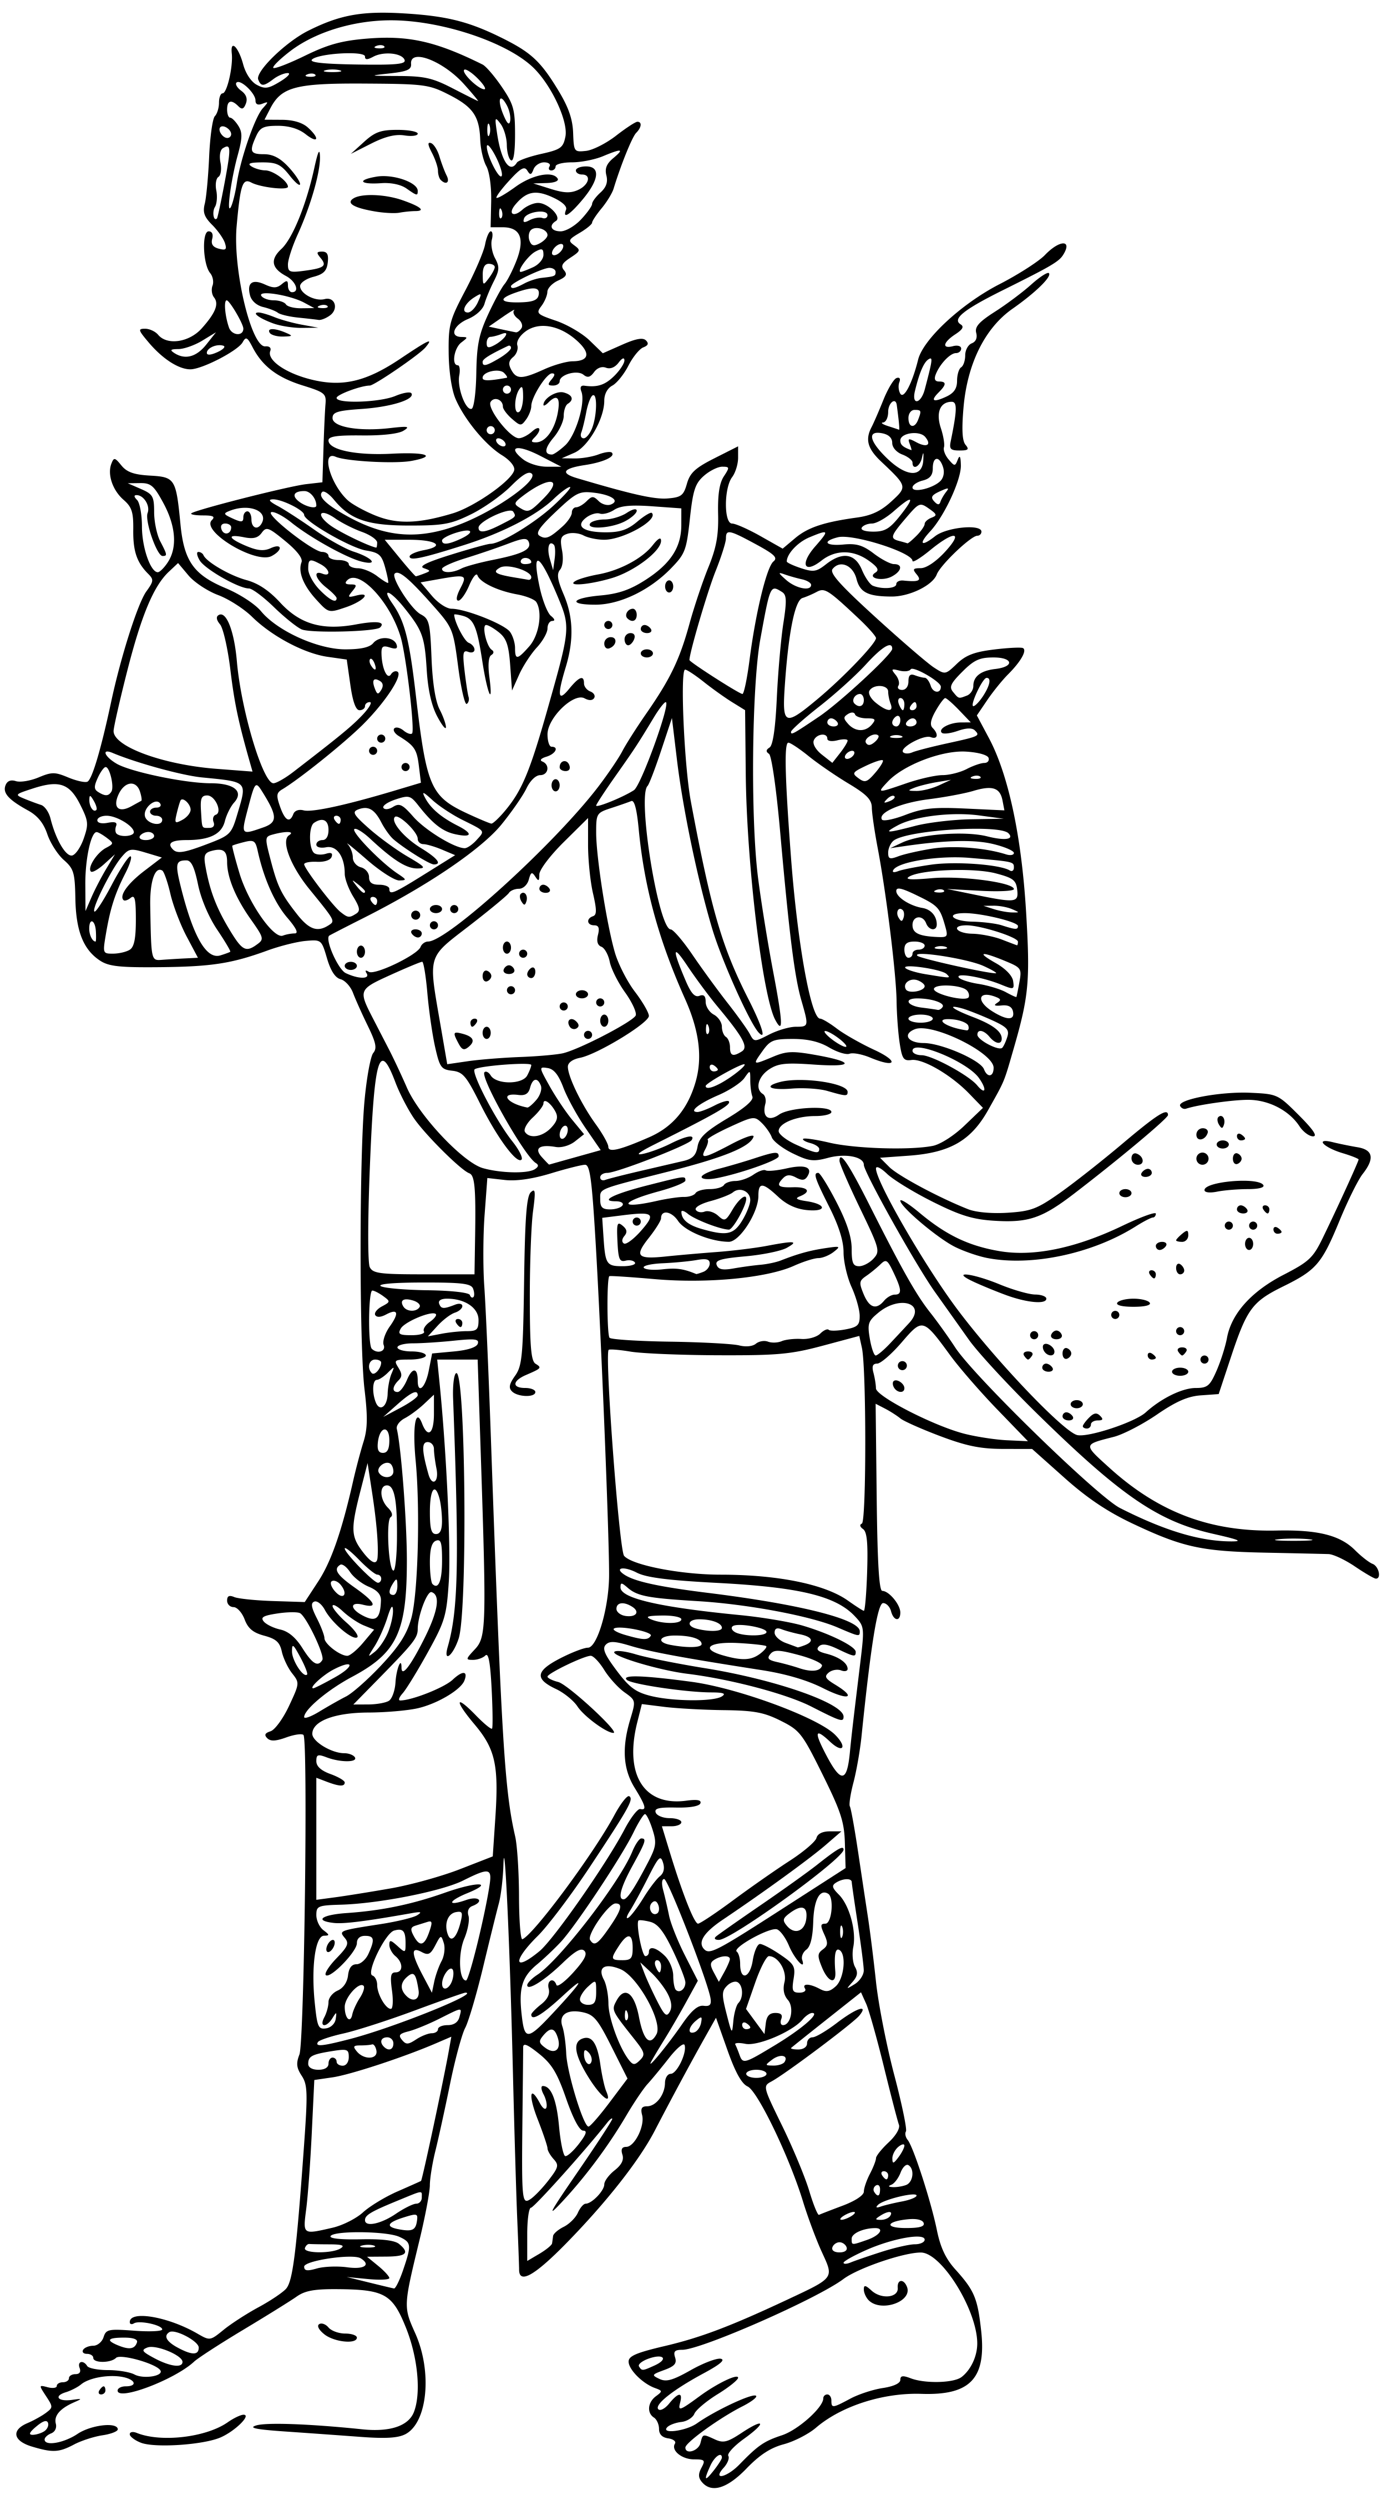 <?xml version="1.0"?>
<svg xmlns="http://www.w3.org/2000/svg" width="320.625" height="577.5" viewBox="0 0 320.625 577.5">
  <path d="M162.237 573.341c-.83-1-.85-1.845-.082-3.281.937-1.75.774-1.935-1.695-1.935-2.861 0-5.397-2.083-4.433-3.642.31-.501-.392-1.047-1.56-1.213-1.398-.198-2.123-.942-2.123-2.176 0-1.032-.528-2.213-1.172-2.625-1.678-1.074-1.445-3.53.469-4.94 1.543-1.136 1.53-1.247-.235-1.883-2.852-1.027-6.094-4.276-6.094-6.106 0-1.283 1.78-2.051 8.295-3.581 8.322-1.954 15.184-4.544 28.268-10.672 11.09-5.194 10.916-4.957 8.123-11.022-1.294-2.81-3.256-8.062-4.359-11.671-3.145-10.29-10.492-25.55-12.813-26.61-1.387-.634-2.845-3.26-4.666-8.4l-2.649-7.478-2.719 4.837c-3.192 5.68-7.675 14.013-11.43 21.244-3.56 6.858-11.184 16.553-20.459 26.016-7.362 7.512-10.9 9.489-10.906 6.094-.002-.902-.191-6.07-.422-11.485-.232-5.414-.696-21.234-1.033-35.156-.697-28.819-1.921-55.262-2.17-46.875-.092 3.094-.567 7.102-1.056 8.906-.489 1.805-2.123 8.417-3.632 14.693-1.508 6.277-3.373 12.605-4.143 14.063-.771 1.458-2.349 7.291-3.507 12.963-1.158 5.672-2.68 12.616-3.382 15.432-.702 2.815-1.282 6.4-1.287 7.968-.006 1.568-1.086 7.28-2.4 12.694-3.713 15.3-3.717 15.389-.98 21.49 3.977 8.86 2.85 20.604-2.235 23.296-1.7.9-4.53 1.078-10.312.65-4.383-.326-12.188-.884-17.344-1.24-6.992-.483-8.737-.842-6.863-1.413 2.376-.724 12.404-.358 24.498.895 6.466.67 10.73-.77 11.975-4.042 1.673-4.4.877-12.628-1.884-19.48-3.128-7.76-4.936-8.77-15.863-8.853-5.293-.04-7.462.355-9.375 1.71-1.368.969-6.897 4.406-12.285 7.638-5.389 3.232-10.534 6.562-11.435 7.401-4.469 4.164-17.674 9.153-17.674 6.678 0-.539.843-.98 1.875-.98 2.785 0 2.27-1.58-.704-2.157-3.233-.627-7.767.178-9.609 1.706-.773.642-2.362 1.458-3.53 1.814-2.887.88-1.829 2.223 1.398 1.772 2.437-.34 2.467-.304.48.57-3.244 1.424-4.671 3.101-4.194 4.928.253.964-.199 1.9-1.079 2.237-.832.32-1.512.957-1.512 1.418 0 1.586 4.433.832 7.603-1.294 3.126-2.097 9.249-2.798 9.31-1.067.018.47-1.566 1.091-3.52 1.38-1.952.29-4.9 1.239-6.55 2.11-3.548 1.872-4.954 1.943-9.782.497-4.346-1.302-4.83-3.8-1.046-5.405 1.418-.601 3.35-1.672 4.292-2.38 1.654-1.241 1.655-1.375.017-3.873-1.685-2.572-1.682-2.585.396-2.041 1.15.3 2.092.165 2.092-.303 0-.467.633-.85 1.406-.85.774 0 1.407-.421 1.407-.937s.677-.938 1.506-.938c.954 0 1.309-.515.967-1.406-.6-1.561.832-1.946 1.745-.469.319.516 2.481.938 4.805.938s5.08.458 6.125 1.017c2.084 1.115 6.797.362 5.983-.957-.96-1.551-9.25-3.879-10.251-2.878-1.221 1.221-5.255 1.225-5.255.005 0-.515-.658-.937-1.462-.937-.804 0-1.2-.422-.882-.938.318-.515 1.37-.937 2.336-.937.966 0 2.038-.889 2.383-1.975.578-1.823 1.128-1.939 7.095-1.498 3.557.263 6.467.13 6.467-.294 0-1.022-5.313-2.162-6.54-1.404-.528.327-.96.197-.96-.29 0-2.765 8.814-1.274 15.601 2.641 2.933 1.692 2.957 1.689 6.094-.862 1.732-1.41 5.354-3.75 8.05-5.203 2.696-1.452 5.563-3.372 6.372-4.265 1.556-1.72 2.384-8.292 4.158-33.041.882-12.297.822-14.108-.534-16.177-1.208-1.844-1.318-2.868-.526-4.903 1.113-2.862 1.997-72.75.933-73.824-.348-.352-2.14-.094-3.983.572-2.44.882-3.632.93-4.384.18-.751-.752-.543-1.188.765-1.604.99-.314 2.908-2.945 4.271-5.857 2.445-5.224 2.453-5.315.706-7.536-.973-1.236-2.04-3.486-2.373-5-.479-2.182-1.321-2.944-4.07-3.684-2.582-.695-3.738-1.655-4.535-3.767-.588-1.559-1.74-2.834-2.557-2.834a1.502 1.502 0 01-1.488-1.507c0-1.071.474-1.308 1.64-.819.903.378 4.94.793 8.974.923l7.332.235 3.143-4.807c2.98-4.56 5.414-11.558 8.027-23.087.642-2.836 1.722-6.919 2.398-9.073.958-3.05 1.013-5.743.247-12.187-1.208-10.17-1.206-53.52.004-66.673.488-5.308 1.396-10.263 2.017-11.012.901-1.086.645-2.354-1.27-6.286-1.32-2.71-2.852-6.127-3.405-7.595-.552-1.467-1.845-2.888-2.872-3.157-1.247-.326-2.292-1.932-3.144-4.831-1.262-4.295-1.316-4.34-4.918-4.02-2.003.177-5.962 1.167-8.798 2.2-8.33 3.035-12.927 3.747-24.932 3.866-9.292.092-11.784-.18-13.809-1.507-3.858-2.528-5.573-6.831-5.71-14.33-.11-6.021-.374-6.902-2.676-8.929-1.404-1.236-3.12-3.92-3.811-5.963-.87-2.572-2.243-4.256-4.457-5.472-4.5-2.47-5.891-4.021-5.206-5.805.391-1.02 1.205-1.349 2.403-.969.996.317 3.35-.068 5.233-.855 3.058-1.278 3.783-1.279 6.816-.012 1.867.78 3.87 1.236 4.451 1.013 1.071-.412 3.134-7.309 5.505-18.404 2.237-10.47 6.185-22.857 8.149-25.569 1.703-2.352 1.744-2.74.426-4.057-2.634-2.634-3.511-5.227-3.452-10.197.049-4.067-.33-5.24-2.223-6.887-2.556-2.222-3.797-5.888-2.832-8.366.584-1.501.783-1.466 2.317.414 1.27 1.555 2.89 2.126 6.654 2.343 5.742.333 5.975.707 6.999 11.27.822 8.487 3.065 11.65 10.45 14.735 3.273 1.368 6.81 3.674 8.188 5.34 3.783 4.57 13.125 8.787 19.465 8.787 3.605 0 5.639-.457 6.465-1.451 1.407-1.697 4.784-1.46 5.39.378.303.917-.132 1.095-1.567.64-1.642-.522-1.975-.255-1.92 1.542.101 3.34 1.35 6.016 2.18 4.673.383-.619 1.068-.895 1.522-.615 1.282.793-2.782 7-7.974 12.177-4.248 4.237-14.688 12.619-18.681 15-1.337.796-1.412 1.395-.501 3.984 1.146 3.258 2.246 3.871 3.074 1.714.307-.799 1.263-1.138 2.383-.845 1.915.501 9.788-1.204 20.88-4.52l6.231-1.863-.481-3.923c-.467-3.81-1.023-4.632-4.633-6.86-.947-.583-1.416-1.382-1.042-1.773.374-.392 1.334-.17 2.132.492.799.663 1.688.969 1.976.68.676-.675-1.367-17.956-2.63-22.243-2.397-8.135-9.641-15.86-12.342-13.16-.672.672-.444.973.736.973 1.485 0 1.54.205.422 1.569-1.148 1.4-1.054 1.509.876 1.011 3.777-.973 1.744 1.306-2.419 2.713-3.928 1.328-3.94 1.325-6.758-1.747-3.037-3.31-4.288-6.462-3.44-8.67.337-.88-1.023-2.651-3.752-4.888-3.917-3.21-4.38-3.37-5.455-1.902-.87 1.19-1.936 1.454-4.116 1.018-3.998-.8-3.707.238.567 2.024 2.607 1.09 4.052 1.218 5.625.502 2.658-1.211 2.863.405.23 1.813-3.626 1.941-16.405-5.714-13.832-8.287.833-.833.342-1.094-2.063-1.094-1.736 0-2.942-.214-2.68-.475.765-.766 22.45-6.275 26.555-6.747l3.75-.431.24-7.658c.13-4.211.342-8.86.468-10.328.214-2.492-.138-2.786-5.26-4.382-5.887-1.836-9.307-4.437-11.582-8.811-1.237-2.38-1.54-2.532-2.307-1.161-1.097 1.96-9.389 6.243-12.086 6.243-2.695 0-6.414-2.397-9.643-6.216-2.427-2.87-2.501-3.159-.818-3.159 1.019 0 2.378.633 3.02 1.407 2.075 2.5 7.179 1.748 10.07-1.485 3.209-3.587 4.033-5.674 2.834-7.175-.51-.638-.661-1.852-.337-2.697s.078-2.154-.548-2.908c-1.68-2.024-1.952-9.642-.344-9.642.781 0 1.097.676.817 1.746-.316 1.211.154 1.906 1.533 2.266 1.639.43 1.887.199 1.409-1.307-.319-1.005-1.642-2.89-2.94-4.188-1.847-1.846-2.221-2.912-1.719-4.892.354-1.392.81-6.3 1.013-10.906.203-4.607.798-8.805 1.322-9.329.523-.523.952-1.922.952-3.108 0-1.186.375-2.157.833-2.157 1.021 0 2.451-6.217 2.122-9.226-.368-3.364 1.543-1.522 2.637 2.541.57 2.115 1.844 4.024 3.156 4.726 1.88 1.006 2.665.894 5.398-.772 1.759-1.072 2.54-1.95 1.736-1.952-.803-.002-2.28.615-3.28 1.372-2.3 1.74-2.902 1.76-3.534.115-.692-1.804 6.33-8.65 11.557-11.268 7.37-3.692 12.445-4.6 22.309-3.993 9.885.608 14.974 1.908 22.784 5.817 6.484 3.246 8.678 5.306 12.703 11.933 2.38 3.917 3.321 6.61 3.443 9.846.164 4.361.227 4.449 2.98 4.155 1.547-.166 4.674-1.748 6.95-3.516s4.491-3.215 4.922-3.215c1.112 0 .97 1.313-.275 2.56-.93.928-3.526 7.342-5.228 12.909-.315 1.031-1.56 3.067-2.768 4.525-1.207 1.457-2.195 2.948-2.195 3.313 0 .365-1.292 1.427-2.872 2.36-2.629 1.553-2.734 1.797-1.243 2.887 1.502 1.098 1.433 1.317-.895 2.843-1.958 1.282-2.288 1.936-1.474 2.917.819.986.512 1.51-1.39 2.376-1.34.61-2.452 1.782-2.468 2.601-.017.82-.64 2.296-1.386 3.282-1.27 1.677-1.053 1.894 3.374 3.393 2.602.88 6.103 2.932 7.78 4.558l3.051 2.956 4.486-1.984c3.163-1.399 4.78-1.69 5.48-.99.702.702.523 1.176-.607 1.61-.882.338-2.43 2.237-3.441 4.218-1.011 1.982-2.681 4.054-3.71 4.605-1.148.614-1.872 1.963-1.872 3.485 0 4.203-3.705 10.643-6.93 12.047l-2.914 1.268 2.986.037c1.642.02 4.126-.397 5.52-.927 1.394-.53 2.78-.718 3.081-.418.903.903-1.962 2.226-6.208 2.869-5.085.769-5.764 1.863-1.872 3.018 12.825 3.806 17.948 4.95 21.019 4.695 3.108-.258 3.647-.674 4.426-3.405.717-2.516 1.934-3.64 6.358-5.873l5.471-2.762v2.647c0 1.456-.62 3.466-1.376 4.466-1.91 2.526-1.923 10.727-.016 10.727.781 0 3.732 1.304 6.558 2.9l5.138 2.899 2.86-2.407c2.973-2.501 6.634-3.722 14.35-4.784 3.284-.452 5.474-1.478 7.898-3.7 3.742-3.43 3.726-3.494-2.365-9.25-3.118-2.945-3.702-5.061-2.192-7.937.47-.895 1.7-3.725 2.734-6.29 1.034-2.563 2.404-4.835 3.045-5.049.71-.237.957.153.633.997-.292.761-.184 1.946.24 2.632.81 1.311 2.75-2.403 4.106-7.866 1.172-4.716 10.007-12.909 18.793-17.426 4.397-2.26 9.137-5.302 10.532-6.759 3.425-3.574 6.443-3.564 4.174.015-.97 1.53-2.843 2.625-13.818 8.075-9.187 4.561-11.846 6.705-9.85 7.939.836.516.485 1.169-1.232 2.294-2.859 1.873-3.157 3.426-.524 2.738 1.048-.274 1.875-.029 1.875.557 0 .575-.54 1.047-1.198 1.047-1.352 0-3.77 2.557-4.693 4.963-.406 1.06-.149 1.599.764 1.599 1.762 0 1.742.706-.074 2.522-1.979 1.979-1.264 2.381 1.746.984 1.8-.836 2.504-1.87 2.51-3.685.004-1.388.429-2.784.944-3.102.516-.319.938-1.564.938-2.768 0-1.203.68-2.45 1.513-2.768.947-.364 1.333-1.264 1.034-2.409-.369-1.41.625-2.533 4.347-4.91 2.654-1.694 6.418-4.511 8.365-6.26 1.947-1.749 3.783-2.937 4.08-2.64.757.757-3.055 4.488-8.43 8.25-6.334 4.435-10.406 12.629-11.294 22.728-.448 5.104-.31 7.752.453 8.672.9 1.083.65 1.324-1.377 1.324-2.072 0-2.406-.346-2.044-2.11 1.49-7.262 1.536-9.14.229-9.14-2.667 0-3.694 2.48-2.51 6.065.603 1.83.93 3.83.724 4.445-.205.615.281 1.882 1.08 2.815 1.381 1.613 1.486 1.615 2.107.045.466-1.176.673-.797.72 1.318.074 3.343-3.818 11.714-7.085 15.237-2.786 3.005-2.11 3.671 1.134 1.119 2.64-2.077 10.704-2.864 10.704-1.044 0 .515-.42.937-.935.937-1.478 0-8.557 6.75-9.398 8.96-.952 2.503-6.289 5.107-10.434 5.09-5.48-.023-7.31-.942-8.118-4.082-.82-3.18-3.827-4.42-5.527-2.279-.731.922 1.681 3.629 9.926 11.14 5.99 5.459 12.071 10.688 13.512 11.62 2.597 1.682 2.644 1.674 5.304-.874 2.079-1.992 4.022-2.734 8.63-3.296 3.27-.398 6.264-.542 6.652-.32.955.548-.508 3.119-3.448 6.06-1.335 1.334-3.506 4.016-4.825 5.96l-2.398 3.533 2.806 5.265c4.477 8.4 7.521 22.623 8.572 40.052.965 15.998.648 19.492-2.873 31.673-2.308 7.987-1.981 7.2-5.88 14.145-3.992 7.112-8.828 9.885-18.44 10.573l-6.567.47 2.14 2.14c2.025 2.025 11.59 7.14 18.245 9.758 1.82.715 5.48 1.039 9.132.806 5.378-.342 6.784-.872 11.962-4.508 3.228-2.266 9.775-7.414 14.55-11.44 8.099-6.83 10.537-8.359 10.537-6.61 0 .729-11.502 10.34-21.853 18.26-7.278 5.57-10.478 6.644-18.31 6.148-4.983-.316-7.852-1.2-14.212-4.379-4.383-2.19-9.129-5.09-10.547-6.443-1.495-1.426-2.578-1.945-2.578-1.234 0 2.998 11.26 22.462 18.84 32.566 8.91 11.876 24.436 28.157 27.645 28.99 2.454.636 13.356-2.954 15.859-5.223 3.597-3.26 8.46-5.639 11.537-5.642 2.746-.003 3.299-.458 4.848-3.988.961-2.192 2.046-5.605 2.41-7.585 1.035-5.615 5.633-10.74 13.08-14.58 5.9-3.04 6.816-3.903 9.072-8.539 3.358-6.897 8.271-17.646 8.271-18.093 0-.198-1.67-.86-3.71-1.471-4.449-1.333-6.466-3.568-2.288-2.536 1.494.37 4.088.899 5.764 1.176 3.6.596 3.98 2.612 1.166 6.189-1.035 1.315-3.419 6.118-5.297 10.673-4.149 10.062-5.38 11.502-13.082 15.294-7.136 3.513-8.37 5.185-12.084 16.383l-2.812 8.48-4.114.294c-3.026.217-5.716 1.391-10.17 4.442-3.332 2.28-7.81 4.595-9.95 5.142-7.126 1.822-7.1 1.649-1.079 7.104 11.47 10.39 23.41 14.875 38.717 14.544 9.506-.206 14.662 1.082 18.104 4.525 1.44 1.44 3.272 2.87 4.071 3.176 1.449.556 2.083 3.444.749 3.411-.387-.009-2.56-1.275-4.829-2.812-2.269-1.538-5.01-2.826-6.093-2.863-1.083-.037-7.664-.185-14.625-.329-14.755-.305-19.028-1.233-30.469-6.616-5.982-2.814-10.62-5.914-15.937-10.653l-7.5-6.683-6.717-.013c-5.223-.01-8.454-.668-14.531-2.957-4.298-1.619-8.448-3.463-9.221-4.098-.773-.635-2.374-1.656-3.557-2.268l-2.151-1.113.245 21.617c.174 15.272.556 21.618 1.303 21.618 1.527 0 4.16 3.162 4.16 4.996 0 2.186-1.553 1.963-2.147-.308-.27-1.032-1.09-1.875-1.824-1.875-1.278 0-2.825 9.521-4.995 30.751-.333 3.25-1.174 8.067-1.87 10.706-.696 2.639-1.068 5.118-.826 5.509.241.39 1.087 5.065 1.88 10.388a4152.41 4152.41 0 002.305 15.302c.476 3.094 1.31 9.787 1.854 14.875.545 5.088 2.44 14.748 4.213 21.468 1.772 6.72 2.99 12.595 2.704 13.056-.285.462-.102 1.348.407 1.97 1.318 1.61 5.39 14.176 6.746 20.818.822 4.026 2.029 6.601 4.242 9.058 4.428 4.914 5.16 6.646 5.995 14.202 1.22 11.023-2.502 14.957-13.789 14.575-8.854-.3-18.55 2.81-24.4 7.825-1.706 1.461-5.047 3.176-7.427 3.811-3.077.821-5.565 2.439-8.619 5.602-4.504 4.667-8.138 5.761-10.337 3.112zm4.638-5.598c0-1.46-1.693-.295-2.662 1.832-1.582 3.472-1.34 3.811.787 1.107 1.031-1.311 1.875-2.634 1.875-2.94zm4.068 1.554c4.297-4.425 5.676-5.372 9.82-6.74 3.723-1.228 9.55-6.43 9.55-8.527 0-.498.421-.905.937-.905s.938.633.938 1.406c0 1.801.254 1.776 4.379-.435 1.89-1.012 5.263-2.115 7.497-2.45 2.503-.375 4.061-1.099 4.061-1.885 0-.983.553-1.067 2.405-.363 3.309 1.258 9.937 1.096 11.739-.287 2.195-1.685 3.673-4.885 3.638-7.877-.09-7.696-8.256-20.826-12.993-20.89-3.9-.054-14.542 3.573-17.933 6.112-6.134 4.592-32.932 16.357-37.258 16.357-1.755 0-2.106.374-1.662 1.772.438 1.379-.121 2.023-2.515 2.897-2.911 1.064-2.97 1.175-1.102 2.061 1.574.746 3.046.332 7.238-2.033 2.895-1.634 6.014-2.818 6.931-2.63 1.127.229-.157 1.32-3.957 3.363-7.1 3.818-11.48 7.296-10.466 8.314.431.433 1.553-.162 2.494-1.323 2.118-2.612 3.192-2.71 2.544-.233-.537 2.055-.115 1.917 4.49-1.465 4.037-2.963 8.907-5.296 8.907-4.265 0 .484-2.125 2.188-4.722 3.786-2.598 1.599-5.024 3.639-5.391 4.534-.368.895-1.714 1.745-2.992 1.89-1.278.143-2.734.67-3.234 1.17-1.703 1.704 4.253.967 6.82-.843 4.105-2.896 12.403-6.816 13.578-6.416.603.206-.801 1.338-3.122 2.515-5.289 2.684-13.125 8.347-13.125 9.485 0 1.694 3 .817 3.479-1.017.574-2.195.474-2.17 3.386-.843 1.913.872 2.87.632 6.157-1.543 5.334-3.53 5.796-2.404.557 1.359-2.327 1.67-3.972 3.456-3.656 3.966.315.511-.166 1.746-1.07 2.745-2.715 3 .69 2.29 3.653-.762zm29.87-37.922c-.62-.619-1.125-1.739-1.125-2.489 0-1.102.344-1.052 1.797.263 2.268 2.052 6.221 1.638 6.041-.634-.16-2.011 1.391-2.172 2.14-.222 1.3 3.389-6.004 5.931-8.853 3.082zm-190.62 30.282c.707-.449 1.116-1.323.91-1.944-.257-.768-1.118-.513-2.693.798-1.586 1.319-1.873 1.932-.91 1.943.773.01 1.985-.35 2.692-.797zm141.14-15.232c3.23-1.472 2.105-2.796-1.353-1.59-1.534.535-2.555 1.353-2.267 1.819.663 1.073.78 1.065 3.62-.229zm-109.145-.815c0-1.535-6.203-4.075-8.118-3.325-1.482.58-1.263.925 1.555 2.437 3.638 1.953 6.562 2.349 6.562.888zm3.75-3.312c0-1.48-5.494-4.365-6.788-3.565-1.376.85-.688 2.158 1.866 3.543 3.349 1.817 4.922 1.824 4.922.022zm-14.278-1.185c.24-.721-.812-1.113-2.988-1.113-3.855 0-4.281.629-1.25 1.842 2.501 1.002 3.732.79 4.238-.729zm61.533-16.749c1.977-5.8 1.91-6.374-.893-7.651-2.89-1.317-15.089-1.453-15.877-.178-.348.564 2.27.85 6.89.751 5.005-.107 7.942.248 8.944 1.08 2.508 2.081 1.696 2.882-2.96 2.918l-4.453.033 2.578 2.111C88.84 524.59 90 525.854 90 526.24c0 .386-2.215.488-4.922.23l-4.922-.472 5.156 1.271c2.836.7 5.433 1.319 5.772 1.377.338.058 1.287-1.869 2.11-4.28zm-12.925-.61c3.942.54 5.568-.553 3.095-2.081-1.815-1.122-13.05.54-13.05 1.93 0 .972.68 1.071 2.924.427 1.609-.461 4.773-.585 7.031-.276zm123.487-3.559c3.011-.966 6.492-1.758 7.735-1.758 1.243 0 2.26-.479 2.26-1.064 0-1.624-7.378-.318-13.496 2.388-2.89 1.278-5.254 2.603-5.254 2.944 0 .341.738.312 1.64-.066.903-.377 4.105-1.477 7.115-2.444zm-76.138-1.96c.065-.404.17-1.17.235-1.704.064-.532 1.171-1.489 2.46-2.126 1.29-.636 2.76-2.099 3.27-3.25.509-1.15 1.32-2.092 1.8-2.092 1.422 0 4.305-2.99 4.305-4.464 0-.748 1.07-2.202 2.378-3.23 1.635-1.286 2.2-2.426 1.811-3.65-.388-1.224-.113-1.781.88-1.781 1.928 0 4.34-4.825 3.678-7.357-.392-1.5-.105-2.018 1.119-2.018 2.083 0 4.128-2.647 4.167-5.391.017-1.16.612-2.11 1.323-2.11 1.435 0 3.795-4.892 3.208-6.653-.206-.617-1.826.732-3.601 3-1.775 2.267-4.003 4.966-4.952 5.997-.95 1.032-3.155 4.301-4.902 7.267-4.145 7.036-9.403 14.1-14.828 19.92-3.667 3.935-3.087 2.823 3.613-6.929 4.39-6.389 7.968-11.873 7.952-12.187-.017-.314-.544.081-1.172.878-4.957 6.29-16.944 19.645-17.632 19.645-.47 0-.854 2.766-.854 6.147v6.146l2.813-1.66c1.546-.915 2.865-1.993 2.93-2.398zm-48.867 1.14c1.03-.666.34-.913-2.578-.923-2.192-.008-4.29-.046-4.664-.085-.374-.038-.831.383-1.016.938-.423 1.269 6.314 1.326 8.258.07zm116.953-.234c-.215-.645-.953-1.172-1.64-1.172-.688 0-1.426.527-1.641 1.172-.232.697.432 1.172 1.64 1.172 1.209 0 1.873-.475 1.641-1.172zm-109.2-.38c-.636-.258-1.901-.273-2.813-.036-.912.238-.393.448 1.154.467 1.547.02 2.293-.175 1.658-.432zm113.982-1.353c2.92-1.017 4.047-2.732 1.78-2.708-2.728.03-5.39 1.235-5.39 2.44 0 1.56-.078 1.554 3.61.268zm-123.61-2.796c2.32-.532 5.484-2.127 7.031-3.544 1.547-1.418 5.133-3.593 7.969-4.833 2.836-1.24 5.289-2.334 5.451-2.43.278-.166 5.249-23.44 6.45-30.202l.554-3.115-3.65 1.567c-7.398 3.178-19.707 7.22-23.805 7.817l-4.219.615-.583 12.178c-.32 6.698-.896 14.605-1.28 17.57-.782 6.05-.887 5.975 6.082 4.377zm19.502-1.514c.263-1.778.05-1.838-3.047-.869-3.824 1.197-4.252 2.153-1.22 2.728 3.152.597 3.955.247 4.267-1.859zm117.138.418c-.24-.721-1.623-1.052-3.594-.859-5.167.506-5.542 2.03-.5 2.03 3.172 0 4.37-.343 4.094-1.171zm-122.02-2.11c1.9-1.289 4.028-2.344 4.73-2.344.701 0 1.275-.632 1.275-1.406 0-1.733.507-1.798-5.625.721-6.185 2.54-7.5 3.328-7.5 4.49 0 1.644 3.65.895 7.12-1.46zm105.38.469c.773-.5.984-.909.469-.909-.516 0-1.57.41-2.344.909-.773.5-.984.909-.469.909.516 0 1.57-.41 2.344-.909zm8.906 0c.734-1.187-.508-1.187-2.344 0-1.211.783-1.187.91.18.923.871.008 1.846-.407 2.164-.923zm-11.015-2.346c2.952-1.106 4.924-2.412 4.927-3.265.003-.781.636-2.629 1.407-4.106.77-1.476 1.4-3.1 1.4-3.608 0-.507 1.31-2.147 2.912-3.643 1.726-1.612 2.697-3.285 2.382-4.104-.291-.76-1.852-6.772-3.468-13.358-1.615-6.587-3.468-13.156-4.116-14.598l-1.18-2.62-7.874 6.236c-4.331 3.43-8.05 6.403-8.265 6.606-.215.203.523.368 1.64.368 1.18 0 2.031-.588 2.031-1.406 0-.773.573-1.406 1.272-1.406.7 0 3.205-1.477 5.569-3.281 4.6-3.513 7.485-4.46 5.227-1.718-1.445 1.757-17.121 13.5-20.27 15.185-2.032 1.088-2.023 1.123 2.469 10.309 2.479 5.07 5.287 11.82 6.24 15.003.954 3.183 1.968 5.666 2.254 5.518.287-.147 2.736-1.098 5.443-2.112zm13.761-.985c1.841-.345 3.348-.958 3.348-1.361 0-.947-7.674.903-8.906 2.147-.629.634-.419.764.636.394.866-.303 3.08-.834 4.922-1.18zm-81.726-4.889c2.321-3.004 2.44-3.5 1.172-4.9-.776-.858-1.41-1.973-1.41-2.48 0-.505-1.024-3.53-2.275-6.722-2.18-5.564-1.824-8.082.524-3.696.645 1.206 1.286 1.629 1.5.99.204-.615-.092-1.985-.66-3.045-.566-1.06-.645-1.927-.175-1.927 1.93 0 3.182 3.124 3.757 9.373.336 3.637.978 6.707 1.427 6.822.45.116 1.875-1.16 3.167-2.836 1.708-2.215 1.977-3.046.986-3.046-.861 0-2.314-2.73-3.94-7.4-2.07-5.948-3.297-7.979-6.256-10.356-2.718-2.184-3.68-2.572-3.68-1.484 0 .811-.068 7.476-.151 14.81-.234 20.66-.158 21.516 1.791 20.28.902-.572 2.803-2.544 4.223-4.383zm76.637 2.07c0-.803-.43-1.196-.953-.872-.524.324-.71.982-.414 1.462.804 1.3 1.367 1.058 1.367-.59zm6.017-.982c1.647-.632 2.008-3.683.543-4.588-.516-.32-1.333.456-1.814 1.722-.482 1.266-1.43 2.523-2.108 2.794-.84.337-.735.517.332.567.86.041 2.231-.182 3.047-.495zm-4.143-2.243c0-.516-.446-.938-.992-.938s-.732.422-.414.938c.319.516.766.938.993.938.227 0 .413-.422.413-.938zm3.75-6.856c0-.48-.632-.348-1.406.293-.773.642-1.393 1.854-1.376 2.693.025 1.282.25 1.235 1.406-.294.757-1 1.376-2.212 1.376-2.692zm-68.176-9.942l4.17-5.547-3.684-7.343c-3.187-6.35-4.087-7.429-6.66-7.974-3.678-.78-5.639.617-4.693 3.341.377 1.088.768 3.876.868 6.196.192 4.425 3.994 16.875 5.155 16.875.37 0 2.55-2.496 4.844-5.548zm-4.808-5.764c-3.251-5.23-3.73-8.136-1.484-8.998 2.191-.84 3.475.995 4.188 5.99.351 2.462.955 5.215 1.341 6.117 1.503 3.51-1.242 1.4-4.045-3.11zm-.035-5.833c-.766-.765-1.043-.66-1.043.395 0 1.864 1.26 3.124 1.727 1.727.197-.593-.11-1.548-.684-2.122zm41.144 4.958c0-.516-1.054-.938-2.343-.938-1.29 0-2.344.422-2.344.938 0 .515 1.055.937 2.344.937s2.343-.422 2.343-.938zm-101.25-2.344c0-.774.422-1.406.938-1.406a.94.94 0 01.937.937c0 .516.633.938 1.407.938.81 0 1.406-.847 1.406-1.995 0-1.815-.352-1.939-3.895-1.372-4.67.747-5.48 1.183-5.48 2.953 0 .816.928 1.351 2.344 1.351 1.458 0 2.343-.531 2.343-1.406zm70.697-5.68c-5.28-6.652-5.294-6.684-4.14-8.84 1.875-3.504 4.128-1.91 5.2 3.68 1.043 5.434 2.526 6.9 4.067 4.022 1.499-2.801-4.41-13.412-8.37-15.027-3.64-1.486-5.32-.394-3.79 2.464.563 1.052 1.033 3.523 1.045 5.491.02 3.422 2.623 10.49 4.855 13.18.886 1.067 1.284 1.046 2.46-.13 1.244-1.245 1.095-1.788-1.327-4.84zm11.065-3.474c2.175-3.15 3.634-4.393 4.957-4.218 1.402.184 1.807-.227 1.606-1.628-.53-3.691-9.83-27.656-10.732-27.656-.548 0-.64 1.044-.227 2.578.382 1.418.992 4.054 1.356 5.859.364 1.805 2.01 5.933 3.657 9.174l2.995 5.893-2.683 4.889c-1.476 2.688-3.734 6.575-5.018 8.638-1.285 2.062-2.669 4.383-3.076 5.156-1.17 2.223 3.768-3.762 7.165-8.685zm23.667 8.75c.958-1.55-1.036-1.92-2.869-.534-1.72 1.303-1.71 1.348.276 1.377 1.13.016 2.297-.363 2.593-.843zm-2.231-3.859c6.214-3.754 10.496-7.456 8.625-7.456-.532 0-1.52.666-2.196 1.48-2.33 2.808-10.36 6.233-13.254 5.654-1.494-.299-2.549-.233-2.345.146.204.379.634 1.427.955 2.33.796 2.237 1.065 2.166 8.215-2.154zm-92.126 1.216c-.174-.902-.627-1.535-1.006-1.406-.38.129-1.586.234-2.68.234-1.663 0-1.798.231-.823 1.406 1.665 2.007 4.908 1.838 4.509-.234zm41.927-2.953c-.749-2.359-1.712-2.49-3.395-.461-1.063 1.28-.983 1.704.538 2.816 2.203 1.61 3.72.361 2.857-2.355zm-37.999 1.312a1.41 1.41 0 00-1.406-1.406c-1.464 0-1.86 1.109-.781 2.187 1.079 1.08 2.187.683 2.187-.78zm-10.029-1.01c10.01-2.594 30.218-10.709 26.667-10.709-.336 0-5.589 1.849-11.672 4.107-6.082 2.259-13.504 4.65-16.493 5.315-2.988.665-5.65 1.559-5.914 1.987-.696 1.126.969.97 7.412-.7zm18.903-1.334c.791 0 1.439-.421 1.439-.937s1.005-.938 2.234-.938c1.446 0 2.408-.661 2.725-1.875.607-2.32.807-2.338-4.648.396-2.491 1.25-5.701 2.564-7.133 2.92-2.107.526-2.394.902-1.508 1.97.938 1.13 1.406 1.115 3.273-.108 1.198-.785 2.826-1.428 3.618-1.428zm28.19-4.85c6.645-7.127 7.632-8.895 2.133-3.821-4.813 4.44-7.322 5.932-7.322 4.353 0-.312 1.016-1.367 2.257-2.343 1.511-1.189 2.094-2.393 1.765-3.65-.503-1.925 1.17-2.706 1.793-.837.191.571 1.953-.74 3.916-2.912 2.592-2.869 3.288-4.234 2.54-4.98-.746-.748-2.119.02-5.009 2.802-4.233 4.075-8.199 6.556-8.199 5.13 0-.475 1.034-1.541 2.299-2.37 5.19-3.4 19.053-21.355 21.986-28.475.69-1.675 1.626-3.047 2.079-3.047 1.27 0 1.038.726-1.989 6.241-2.761 5.032-3.51 7.822-2.1 7.822.831 0 2.526-2.557 5.594-8.438 1.961-3.761 2.078-4.6 1.078-7.734-.617-1.933-1.392-3.516-1.723-3.516-.33 0-1.53 1.914-2.666 4.252-2.654 5.464-13.392 21.628-16.793 25.28-1.44 1.547-3.916 3.884-5.5 5.195-3.502 2.896-4.27 5.486-3.523 11.88.668 5.723 1.344 5.647 7.384-.831zm34.06 2.459c.297-1.53.139-1.598-1.172-.51-1.791 1.486-2.015 3.224-.342 2.668.644-.215 1.326-1.186 1.514-2.158zm8.63-4.593c1.19-1.216 1.098-4.015-.156-4.79-.565-.35-1.67.007-2.454.791-1.248 1.248-1.266 2.053-.144 6.44 1.244 4.866 1.29 4.917 1.583 1.731.166-1.805.693-3.682 1.172-4.172zm8.534 2.297c1.315 0 1.744.44 1.373 1.406-.296.774-.117 1.406.4 1.406 1.827 0 2.629-4.122 1.13-5.821-.93-1.056-1.2-2.453-.787-4.095.64-2.55-1.434-6.021-3.599-6.021-.566 0-1.988 2.745-3.159 6.1l-2.129 6.101 2.132 2.901 2.133 2.9.296-2.438c.211-1.733.85-2.439 2.21-2.439zm-101.622 1.406c.255-1.714.191-1.734-.74-.234-1.427 2.299-3.135 2.143-1.896-.173.534-.997.97-2.585.97-3.528 0-.942.95-2.13 2.11-2.64 1.304-.571 2.223-1.91 2.406-3.503.2-1.731.842-2.578 1.959-2.578.914 0 2.152-1.075 2.75-2.388 1.524-3.345 1.367-4.175-.787-4.175-1.182 0-1.875.625-1.875 1.692 0 1.964-6.218 8.34-7.188 7.371-.359-.36.756-2.106 2.477-3.882 2.622-2.705 2.936-3.461 1.94-4.662-1.43-1.722-1.41-1.73 8.274-3.23 3.8-.59 7.597-1.511 8.437-2.05 1.191-.762.908-.868-1.284-.48-10.67 1.887-15.729 2.522-18.007 2.26-4.595-.527-2.812-1.882 3.007-2.285 8.141-.565 15.007-1.987 22.71-4.704 7.425-2.62 11.602-2.52 5.142.122-4.501 1.841-4.7 3.122-.243 1.568 2.917-1.017 4.268.3 1.426 1.39-.88.337-1.226 1.205-.896 2.245.296.933-.139 3.308-.965 5.28-1.482 3.533-1.23 9.678.396 9.678.709 0 4.462-15.263 5.476-22.266.533-3.684-.222-3.787-6.124-.833-4.917 2.461-19.406 5.33-28.216 5.588-5.371.157-5.732.308-5.735 2.408 0 1.232.736 2.8 1.639 3.485 1.45 1.101 1.464 1.25.12 1.276-1.998.039-2.978 7.191-2.124 15.52.57 5.565.824 6.14 2.597 5.885 1.122-.16 2.085-1.087 2.244-2.157zm-2.005-16.875c.297-.773.904-1.406 1.348-1.406.444 0 .565.633.268 1.406-.297.774-.903 1.406-1.347 1.406-.445 0-.565-.632-.269-1.406zm97.84 18.806c0-.228-.422-.675-.938-.993-.516-.319-.938-.133-.938.413s.422.993.938.993.938-.186.938-.413zm-90.236-6.843c.785-1.198 1.161-2.443.837-2.768-1.014-1.013-4.352 2.712-4.352 4.857 0 2.642 1.304 3.967 1.747 1.775.188-.928.983-2.666 1.768-3.864zm61.813 3.33c-.299-.748-.521-.526-.566.567-.04.988.18 1.542.492 1.23.312-.311.345-1.12.074-1.797zm9.328-4.256c-.744-1.43-2.474-3.648-3.846-4.929l-2.493-2.33.963 2.533c.53 1.392 1.869 4.308 2.977 6.48 1.671 3.277 2.162 3.684 2.882 2.397.58-1.037.42-2.414-.483-4.151zm-63.729-.724c-.46-3.361-.296-4.219.81-4.219 1.798 0 1.788-2.252-.018-3.75-.773-.642-1.406-1.814-1.406-2.604 0-1.204.304-1.162 1.875.26 1.827 1.654 1.875 1.638 1.875-.636 0-2.864-.58-3.51-2.632-2.931-2.063.581-6.561 9.878-5.028 10.389.604.201 1.097 1.18 1.097 2.175 0 2.118 1.955 5.534 3.166 5.534.462 0 .58-1.898.261-4.218zm47.199.323c0-2.898-.038-2.924-1.875-1.26-1.032.933-1.875 2.264-1.875 2.957 0 .694.843 1.261 1.875 1.261 1.478 0 1.875-.625 1.875-2.958zm-41.06-.42c-.604-3.845-1.057-4.41-2.545-3.175-1.692 1.403-1.782 2.979-.259 4.502 1.567 1.567 3.14.822 2.803-1.328zm5.324-6.736c.633-1.18.865-3.05.513-4.156-.62-1.954-.677-1.94-1.964.517-1.111 2.122-1.62 2.371-3.163 1.546-2.504-1.34-2.421.333.269 5.42l2.112 3.994.54-2.588c.297-1.423 1.059-3.553 1.693-4.733zm56.36 4.945c0-.72-1.3-4.034-2.891-7.363-2.154-4.51-3.498-6.207-5.267-6.65-1.307-.329-2.51-.463-2.673-.299-.642.642.814 8.231 1.58 8.231.448 0 .814-.422.814-.938 0-1.513 1.732-1.08 3.75.938 1.031 1.031 1.875 3.07 1.875 4.531 0 1.461.27 2.926.6 3.256.864.865 2.213-.175 2.213-1.706zm27.657 1.419c-.764-1.235 1.047-1.195 3.42.075 1.483.793 2.28.66 3.689-.614 1.916-1.734 2.494-7.357.86-8.367-.951-.588-1.285 1.096-.975 4.922.254 3.132-1.65 2.553-3.083-.938-1.08-2.632-1.054-3.192.195-4.116 1.191-.882 1.25-1.498.33-3.516-.928-2.036-.882-2.446.271-2.446 1.488 0 2.046-6.044.639-6.914-1.924-1.189-3.301 1.398-3.453 6.484-.107 3.559-.64 5.725-1.578 6.417-.78.574-1.22 1.63-.979 2.347.912 2.71-1.75-.123-3.058-3.255-.742-1.777-1.973-3.47-2.736-3.762-1.603-.615-10.487 4.288-9.32 5.144.428.314.778 1.59.778 2.836 0 3.962 2.247 3.352 2.91-.789.336-2.101 1.092-3.82 1.68-3.82.587 0 2.69 1.102 4.673 2.449 3.26 2.216 3.555 2.751 3.089 5.625-.442 2.72-.248 3.175 1.356 3.175 1.029 0 1.61-.421 1.292-.937zm-81.54-1.946c.34-1.07.345-2.218.012-2.55-.703-.703-2.343 1.604-2.364 3.324-.023 1.9 1.681 1.34 2.352-.774zm95.117-2.264c-.01-1.036-.635-5.892-1.39-10.79-.755-4.898-1.38-9.223-1.39-9.61-.022-.943-2.056-.866-3.642.139-1.038.657-.913 1.182.653 2.748 2.442 2.442 4.088 8.412 3.345 12.128-.313 1.566-.133 3.626.4 4.58.734 1.31.586 2.166-.604 3.507-1.513 1.705-1.493 1.723.535.478 1.16-.713 2.102-2.144 2.093-3.18zm-30.954-2.587c.044-.942-2.006-.868-3.58.13-1.024.65-1.047 1.217-.117 2.955l1.152 2.152 1.256-2.267c.69-1.247 1.27-2.583 1.289-2.97zm-15.905 1.64c0-.773-.408-1.406-.908-1.406-.499 0-.665.633-.368 1.407.297.773.705 1.406.908 1.406.203 0 .369-.633.369-1.406zm-28.092-3.499c3.256-2.687 15.451-20.148 19.645-28.125 1.427-2.716 3.068-4.832 3.646-4.703 1.55.345 1.258-.741-1.317-4.922-2.663-4.325-2.976-9.238-1.004-15.79 1.31-4.352 1.304-4.376-1.34-6.26-1.46-1.04-3.563-3.36-4.673-5.155-1.11-1.795-2.51-3.268-3.113-3.272-1.531-.011-10.002 4.067-10.002 4.815 0 .338 1.114.894 2.475 1.236 2.243.563 14.396 11.774 12.754 11.766-1.607-.008-6.808-3.838-8.295-6.108-.884-1.348-3.116-3.162-4.96-4.03-4.957-2.335-4.73-4.135.886-7.049 2.648-1.373 5.563-2.497 6.478-2.497 2.073 0 4.704-8.65 4.889-16.068.167-6.683-1.804-55.852-3.122-77.916-.854-14.289-1.306-17.579-2.416-17.579-.752 0-4.312.895-7.913 1.99-4.249 1.29-7.976 1.827-10.615 1.53l-4.067-.46-.637 8.549c-.35 4.701-.38 12.134-.065 16.516.314 4.383.987 19.782 1.495 34.22 2.478 70.498 3.185 82.13 5.642 92.812.475 2.062.873 8.32.886 13.906.013 5.586.365 10.016.783 9.844 2.605-1.07 16.467-19.757 21.25-28.645 1.448-2.692 2.996-4.67 3.439-4.396 1.078.666.015 2.575-9.091 16.322-4.27 6.445-9.683 13.617-12.03 15.937-5.923 5.856-5.63 8.502.392 3.532zm-6.367-129.303c-.82-.821-.646-1.7.72-3.617 1.613-2.267 1.831-4.557 2.078-21.848.21-14.72.578-19.603 1.543-20.524 1.062-1.012 1.146-.295.517 4.417-.413 3.093-.745 12.093-.738 20 .01 11.276.295 14.549 1.32 15.183 1.492.922 1.377 1.06-2.152 2.576-3.218 1.381-3.345 3.022-.235 3.022 1.29 0 2.344.422 2.344.937 0 1.293-4.068 1.183-5.397-.146zM146.25 450c0-3.415-1.146-3.597-3.173-.502-1.997 3.048-1.93 3.315.83 3.315 1.978 0 2.343-.438 2.343-2.813zm34.219-8.815l15-9.65-.163-5.769c-.139-4.904-.912-7.28-5.157-15.846-4.716-9.518-5.253-10.206-9.68-12.42-3.893-1.947-6.131-2.362-13.204-2.45-4.684-.06-10.851-.4-13.704-.756l-5.187-.648-1.062 4.217c-3.041 12.077 1.542 19.416 11.307 18.107 2.554-.343 3.554-.161 3.29.597-.234.67-2.393 1.05-5.597.986-4.041-.08-5.105.183-4.726 1.172.27.701 1.71 1.275 3.202 1.275s2.712.422 2.712.938c0 .515-1.01.937-2.245.937h-2.246l1.788 5.86c2.96 9.706 5.695 16.64 6.562 16.64.45 0 4.096-2.426 8.103-5.39 4.007-2.965 9.893-7.075 13.08-9.132 3.187-2.057 5.975-4.43 6.195-5.273.254-.969 1.39-1.533 3.086-1.533h2.685l-3.67 3.173c-3.63 3.137-14.262 10.854-23.724 17.218-4.48 3.013-5.898 5.278-4.302 6.875 1.233 1.232 2.86.39 17.657-9.128zm-14.953 6.156c.49-.43 5.109-3.672 10.265-7.203 5.156-3.53 11.063-7.753 13.125-9.383 4.733-3.74 6.094-4.517 6.094-3.474 0 2.09-25.929 20.844-28.817 20.844-.92 0-1.193-.32-.667-.784zm-66.3-1.035c.784-2.252.715-2.682-.378-2.344-.736.227-1.989.618-2.785.868-1.141.359-1.233.853-.435 2.344 1.402 2.62 2.471 2.362 3.597-.868zm41.643-1.042c2.822-4.079 3.204-5.587 1.407-5.556-1.58.027-6.596 7.226-5.862 8.413.962 1.556 1.754 1.048 4.455-2.857zm-34.394-1.216c.563-2.28.403-2.622-1.095-2.333-1.899.366-2.751 2.801-1.825 5.215.739 1.925 2.052.629 2.92-2.882zm88.218 1.03c-.26-.644-.472-.117-.472 1.172 0 1.29.212 1.816.472 1.172.26-.645.26-1.7 0-2.344zm-8.293-1.883c.334-2.89-1.109-3.315-3.951-1.163-1.494 1.13-1.583 1.584-.555 2.823 1.802 2.17 4.165 1.3 4.506-1.66zm-37.657-4.758c1.325-2.148 3.033-4.402 3.798-5.009.91-.722 1.163-1.816.733-3.17-.573-1.806-1.007-1.372-3.447 3.447-1.536 3.033-3.432 6.515-4.214 7.739-.782 1.223-.94 1.926-.35 1.561.59-.364 2.156-2.42 3.48-4.568zm3.445 1.626c-.36-.94-.87-1.12-1.47-.52-1.074 1.073-.035 3.231 1.19 2.474.458-.283.584-1.162.28-1.954zm-61.814-3.847c4.583-.802 11.755-2.79 15.938-4.419l7.604-2.96.596-8.872c.82-12.215-.006-15.932-4.803-21.621-4.72-5.6-4.512-7.05.301-2.094 1.863 1.918 3.547 3.3 3.743 3.072.195-.229.153-4.35-.093-9.157-.32-6.23-.738-8.452-1.456-7.735-.553.554-1.84 1.008-2.857 1.008-1.735 0-1.708-.153.421-2.427 2.63-2.807 2.701-5.094 1.393-44.683l-.736-22.265h-9.349l.542 5.39c1.591 15.806 2.64 38.267 2.142 45.853-.525 7.997-.88 9.192-4.88 16.424-2.373 4.29-4.983 8.538-5.8 9.441-.817.903-1.065 1.642-.552 1.642 2.68 0 10.177-2.963 12.122-4.79 2.307-2.168 3.591-2.072 2.711.202-.825 2.133-6.267 5.356-10.789 6.39-2.32.53-7.454.974-11.408.987-7.815.025-12.95 1.975-12.96 4.92-.007 1.779 4.45 4.478 7.392 4.478 1.026 0 2.127.422 2.445.938.744 1.204-3.356 1.218-6.501.023-2.061-.784-2.405-.659-2.405.877 0 1.196 1.09 2.185 3.281 2.977 1.805.653 3.281 1.524 3.281 1.936 0 .994-1.237.945-4.157-.165l-2.405-.915v28.194l4.453-.596c2.45-.327 8.203-1.251 12.786-2.053zm13.146-55.825c2.422-8.47 2.655-19.324 1.229-57.338-.114-3.05.214-5.683.73-5.859 2.15-.732 2.653 54.99.553 61.322-1.342 4.045-3.62 5.744-2.512 1.875zm92.943 24.505c.408-4.178.631-6.098 2.417-20.83.977-8.064.946-8.34-1.2-10.647-4.395-4.727-12.75-6.762-31.868-7.763-11.4-.598-16.411-1.235-18.602-2.368-3.023-1.564-5.36-1.135-2.798.513 2.432 1.564 8.023 2.769 19.369 4.175 21.312 2.641 34.979 6.105 34.979 8.866 0 1.284-.087 1.269-5.148-.9-6.137-2.632-20.751-5.375-32.352-6.075-11.465-.69-13.938-1.166-16.172-3.107-1.407-1.222-1.64-1.231-1.64-.062 0 2.504 8.962 4.578 27.656 6.398 5.156.502 11.695 1.604 14.531 2.45 6.294 1.875 12.187 4.794 12.187 6.036 0 1.23-.33 1.177-4.196-.666-2.346-1.12-3.615-1.292-4.319-.588-.704.704-.221 1.192 1.645 1.66 2.986.75 4.995 2.173 4.995 3.54 0 .507-.686.66-1.525.337-.838-.321-2.115-.095-2.837.504-1.085.901-.821 1.388 1.525 2.815 5.114 3.11 2.97 3.722-2.814.803-3.71-1.874-8.62-3.314-14.297-4.196-17.962-2.788-25.664-4.212-30.198-5.58-3.685-1.113-4.91-1.17-5.768-.265-.837.882-.257 2.257 2.508 5.943 2.925 3.899 4.387 4.994 7.823 5.86 5.15 1.296 14.598 1.368 16.521.126 1.032-.667.364-.913-2.51-.923-5.813-.021-18.452-1.902-19.474-2.897-1.24-1.207 3.716-1.058 14.953.45 10.726 1.438 29.208 8.246 33.185 12.223 2.906 2.906 1.84 4.42-1.14 1.62-3.26-3.063-3.71-2.472-1.482 1.949 3.86 7.66 5.341 7.807 6.046.6zm-8.884-10.663c-5.754-2.936-18.627-6.34-28.663-7.58-6.524-.805-17.498-4.082-16.902-5.047.272-.439 2.498-.193 4.948.547s9.657 2.182 16.017 3.205c16.287 2.62 32.031 8.12 32.031 11.19 0 1.345-.658 1.14-7.431-2.315zm-107.566-2.347c1.463-.744 5.144-4.008 8.18-7.253 4.145-4.432 5.862-7.125 6.895-10.814 1.548-5.53 2.083-25.132.996-36.502-.753-7.889.02-12.3 1.49-8.489 1.357 3.52 2.749 2.37 2.749-2.273v-4.382l-2.31 2.169c-1.269 1.193-3.273 2.672-4.452 3.287-1.18.615-2 1.716-1.824 2.448 1 4.138 2.328 21.503 2.326 30.392-.004 16.559-2.259 21.34-12.683 26.897-5.599 2.984-11.057 7.565-11.057 9.28 0 .483 1.582-.087 3.515-1.265 1.934-1.178 4.713-2.751 6.175-3.495zm9.901 1.005c.721-.456 1.404-2.363 1.518-4.237.19-3.124 1.39-6.096 1.39-3.442 0 2.328 2.009-.21 5.234-6.616 3.213-6.379 3.809-10.128 1.72-10.814-1.008-.331-3.204 5.521-3.204 8.538 0 2.003-.964 3.24-8.613 11.038l-6.27 6.392 3.458-.014c1.901-.007 4.047-.388 4.767-.845zM77.4 387.48c4.704-2.63 4.44-4.265-.294-1.816-2.483 1.283-5.779 4.337-4.682 4.337.256 0 2.495-1.134 4.976-2.52zm-7.968-4.63c-1.667-3.11-1.931-3.294-1.931-1.346 0 2.103 2.655 6.155 3.487 5.322.206-.206-.494-1.995-1.556-3.976zm120.58 1.962c.178-.533-2.2-1.646-5.285-2.472-4.685-1.255-5.782-1.295-6.656-.24-.827.994-.486 1.386 1.613 1.85 1.463.325 3.715.947 5.004 1.382 2.868.97 4.894.772 5.324-.52zM74.51 383.473c.613-.993-3.588-9.86-5.12-10.807-.527-.326-2.866-.306-5.198.043-3.365.505-4.028.89-3.213 1.872.564.68 2.28 1.512 3.814 1.848 1.862.41 3.558 1.832 5.103 4.28 2.327 3.685 3.58 4.436 4.614 2.764zm101.203-1.462c.993-.752 1.626-1.538 1.406-1.747-.22-.209-3.102-.53-6.404-.712-6.76-.375-8.941 1.301-3.67 2.82 4.458 1.285 6.611 1.195 8.668-.36zm-91.772-2.536l2.546-3.025-2.417-.988c-1.33-.543-3.492-1.998-4.806-3.232-1.314-1.234-2.389-1.793-2.389-1.24 0 .552 1.469 2.293 3.263 3.869 1.795 1.576 2.886 3.099 2.424 3.384-1.108.685-5.874-3.37-7.473-6.359-.695-1.297-1.785-2.159-2.424-1.914-.867.333-.719 1.312.587 3.873.962 1.886 1.748 3.948 1.748 4.583 0 1.307 3.588 4.074 5.282 4.074.612 0 2.26-1.361 3.66-3.025zm5.735-2.336c.694-1.659 1.22-3.979 1.169-5.156-.064-1.48-.47-.943-1.317 1.741-.673 2.135-1.995 5.088-2.938 6.563-1.675 2.62-1.673 2.65.056 1.276.973-.774 2.337-2.764 3.03-4.424zm72.511 2.649c0-1.192-2.448-1.976-6.17-1.976-3.585 0-4.36 1.523-1.095 2.151 3.894.75 7.265.669 7.265-.175zm23.83.268c2.25-.863 1.78-1.95-1.095-2.53-1.418-.286-3.317-.805-4.219-1.154-1.122-.435-1.64-.184-1.64.793 0 .786 1.16 1.852 2.578 2.37s2.649.975 2.735 1.016c.087.04.825-.182 1.641-.495zm-35.585-2.183c.581-.941-7.663-2.517-8.547-1.633-.29.29.89.936 2.622 1.434 4.193 1.207 5.279 1.243 5.925.199zm26.756-.875c0-.992-6.5-2.147-7.747-1.377-.506.313-.342.9.38 1.357 1.665 1.054 7.366 1.07 7.366.02zm-10.313-.96c0-1.084-2.363-1.976-5.233-1.976-2.615 0-3.058 1.531-.626 2.167 2.92.763 5.859.667 5.859-.191zm-78.816-6.315c.046-1.376-.83-2.366-2.82-3.19-1.586-.658-3.53-2.182-4.32-3.388-.79-1.205-1.812-1.96-2.272-1.675-1.637 1.012-.775 2.36 3.384 5.292 4.699 3.312 5.42 4.825 1.875 3.935-3.184-.799-3.02 1.058.235 2.646 2.837 1.384 3.782.511 3.918-3.62zm69.441 4.34c0-.516-2.004-.908-4.453-.872-3.35.05-3.989.265-2.578.872 2.62 1.126 7.031 1.126 7.031 0zm-11.37-2.907c-1.948-1.234-3.63-1.003-3.63.498 0 .737.95 1.476 2.11 1.64 2.457.35 3.386-.956 1.52-2.138zm54.32-8.017c.218-6.681-.027-9.275-.937-9.915-.742-.522-.852-1.027-.278-1.27 1.045-.44 1.048-35.857.004-40.612l-.602-2.74-8.448 2.262c-7.39 1.978-10.409 2.254-24.085 2.205-8.6-.03-17.745-.407-20.323-.836-2.578-.43-4.863-.615-5.078-.412-.951.894 2.442 46.229 3.56 47.576 1.785 2.15 13.068 4.352 22.328 4.358 13.286.008 24.105 2.217 29.44 6.006 1.753 1.246 3.399 2.302 3.657 2.346.257.043.6-3.992.763-8.968zm-121.718 2.934c-.622-.75-1.534-1.117-2.024-.813-.5.309-.155 1.366.785 2.405 1.89 2.09 3.054.594 1.24-1.592zm13.129.255c-.012-1.706-.189-1.84-.924-.703-1.174 1.818-1.174 2.812 0 2.812.516 0 .932-.949.924-2.109zm10.326-5.885c0-4.123-.263-4.97-1.406-4.532-.975.374-1.406 1.897-1.406 4.97 0 2.438.27 4.701.6 5.031 1.372 1.372 2.213-.706 2.213-5.47zm-14.062 4.245c0-.516-.402-.938-.892-.938-.491 0-2.39-1.541-4.22-3.425-1.829-1.884-3.326-3.062-3.326-2.618 0 1.027 6.693 7.918 7.69 7.918.412 0 .748-.422.748-.938zm3.637-9.141c.087-8.918-.564-12.422-2.305-12.422-1.823 0-1.68 3.268.226 5.174.964.965 1.198 1.794.612 2.177-1.092.712-.467 12.336.663 12.336.404 0 .765-3.269.804-7.265zm-4.48 4.219c.225-2.768-.23-8.21-1.234-14.766l-1.076-7.031-1.684 6.562c-2.186 8.526-2.144 10.291.326 13.632 2.177 2.945 3.512 3.528 3.668 1.603zm193.21-5.432c-12.732-2.875-21.24-8.675-40.754-27.786-6.59-6.453-13.675-14.117-15.745-17.031-2.07-2.914-5.613-7.897-7.874-11.073-4.38-6.157-16.431-27.693-16.431-29.365 0-1.872-4.214-2.695-8.263-1.614-3.417.912-4.44.783-8.165-1.026-2.342-1.138-4.523-2.806-4.847-3.707-.323-.901-1.367-2.395-2.318-3.32-1.665-1.619-1.938-1.586-7.323.886-3.077 1.412-5.41 2.752-5.185 2.977.225.225-.012 1.197-.528 2.16-1.28 2.394-.355 2.218 6.033-1.15 3.097-1.632 5.32-2.368 5.093-1.684-.767 2.302-6.806 4.779-19.461 7.983-16.911 4.28-15.974 3.899-15.974 6.51 0 1.793.49 2.281 2.288 2.281 1.259 0 2.55-.422 2.868-.937.321-.52-.365-.938-1.538-.938-3.885 0-.523-1.691 7.32-3.682 8.771-2.226 8.75-2.223 8.75-1.11 0 .459-2.76 1.58-6.131 2.493-9.125 2.47-9.471 4.24-.432 2.205 2.32-.522 5.147-.932 6.282-.91 1.134.02 2.32-.378 2.633-.885.314-.508 1.786-.923 3.272-.923 1.487 0 2.963-.422 3.282-.938.318-.516 1.515-.937 2.659-.937s3.018-.658 4.165-1.461c1.147-.803 2.424-1.251 2.837-.996.414.256 2.59.052 4.835-.453 4.295-.965 6.108-.27 4.803 1.842-.584.945-1.243 1.013-2.63.27-1.33-.71-2.155-.685-2.932.091-1.77 1.771-1.262 2.269 2.2 2.154 3.491-.116 4.361.99 1.64 2.085-1.232.496-.843.78 1.567 1.142 4.63.696 4.696 2.49.076 2.049-2.521-.24-4.725-1.256-6.67-3.073-3.6-3.363-4.582-3.41-4.582-.217 0 3.865-4.357 10.632-6.836 10.615-4.234-.03-10.154-2.46-11.726-4.814-1.519-2.275-3.938-2.656-3.938-.62 0 .528-1.276 2.57-2.836 4.54-3.371 4.257-2.692 4.979 4.025 4.274 2.698-.283 7.946-.742 11.662-1.02 3.716-.277 8.941-.919 11.612-1.425 6.43-1.22 7.418-1.12 4.6.46-1.29.724-5.58 1.604-9.536 1.957-5.783.516-7.089.911-6.663 2.02.394 1.026 1.393 1.226 3.91.78 1.86-.329 4.648-.709 6.195-.845 1.547-.136 3.656-.578 4.688-.983 3.972-1.559 6.698-2.313 10.312-2.854 3.487-.521 3.623-.46 1.93.867-1 .785-2.587 1.427-3.525 1.427-.939 0-3.495.805-5.68 1.79-6.227 2.802-20.038 4.125-32.1 3.073-5.672-.494-10.419-.805-10.55-.69-.608.534-.555 13.628.058 14.24.382.383 6.697.786 14.031.894 7.335.11 14.502.497 15.926.863 1.533.393 3.112.232 3.866-.394.701-.582 1.962-.795 2.8-.473.84.322 2.264.27 3.166-.114.902-.384 2.954-.613 4.56-.508 1.605.105 3.559-.45 4.341-1.232.783-.782 1.664-1.18 1.96-.886.295.296 2.032.256 3.861-.087 2.842-.533 3.322-.991 3.304-3.159-.011-1.395-.855-4.375-1.875-6.622-1.02-2.248-1.854-5.858-1.854-8.023 0-2.631-1.086-6.093-3.278-10.445-3.403-6.756-3.778-7.914-2.562-7.914.398 0 2.297 3.058 4.22 6.796 2.423 4.71 3.496 8.02 3.496 10.782 0 3.248.319 3.984 1.729 3.984.951 0 2.453-.8 3.337-1.776 1.532-1.694 1.385-2.239-3.136-11.611-2.609-5.41-4.744-10.33-4.744-10.936 0-2.482 2.066.545 6.861 10.057 7.71 15.29 10.845 20.839 14.13 24.997 1.652 2.09 4.236 5.699 5.744 8.019 4.3 6.616 32.91 34.476 38.114 37.113 10.331 5.235 18.393 7.66 25.62 7.705 2.889.019 1.961-.38-4.038-1.734zm-118.305-82.446c0-.483 1.793-1.337 3.985-1.898 2.191-.562 5.852-1.632 8.136-2.38 4.854-1.59 5.692-1.664 5.692-.499 0 .903-9.54 4.214-14.766 5.124-1.675.292-3.046.136-3.046-.347zm140.391 83.68c-1.933-.203-5.098-.203-7.031 0-1.934.201-.352.367 3.515.367 3.868 0 5.45-.166 3.516-.368zm-200.403-4.24c-.008-1.676-.267-3.996-.578-5.156-1.027-3.832-2.222-2.194-2.222 3.047 0 3.958.327 5.156 1.406 5.156.964 0 1.402-.958 1.394-3.047zm-1.277-12.07c-.322-1.612-.585-3.65-.585-4.531 0-.881-.651-1.602-1.447-1.602-1.416 0-1.371 1.937.173 7.422.834 2.96 2.48 1.817 1.86-1.29zm-9.96.641c0-.743-.337-1.559-.748-1.813-1.2-.741-3.305.978-2.599 2.122.93 1.505 3.347 1.282 3.347-.309zM90 332.734c0-3.586-2.208-3.265-2.64.385-.21 1.776.13 2.506 1.171 2.506 1.016 0 1.469-.892 1.469-2.89zm140.541-7.13c-3.894-4.028-8.78-9.644-10.856-12.48-6.328-8.647-6.397-8.665-11.272-3.006-2.314 2.685-4.85 4.882-5.638 4.882-1.027 0-1.271.596-.866 2.11.311 1.16.571 2.778.578 3.596.016 1.837 13.428 8.712 20.498 10.507 2.76.7 7.181 1.372 9.827 1.493l4.81.219-7.08-7.322zm-23.86-5.041c-.34-.55-.394-1.225-.119-1.5.672-.672 2.5.511 2.5 1.617 0 1.198-1.618 1.118-2.382-.117zm1.025-4.545a1.047 1.047 0 01.339-1.437 1.047 1.047 0 011.437.339c.302.488.149 1.135-.34 1.437a1.047 1.047 0 01-1.436-.34zm-111.144 6.31c0-1.43-1.468-.773-4.722 2.11l-3.246 2.876 3.984-2.111c2.192-1.16 3.984-2.455 3.984-2.876zm-6.95-.375c.045-1.504.443-3.578.885-4.61.767-1.786.727-1.797-.85-.234-.911.903-2.048 1.641-2.526 1.641-.994 0-1.154 2.859-.287 5.12.906 2.359 2.688 1.13 2.778-1.917zm4.48-3.219c1.23-2.923 2.47-2.837 2.47.172 0 3.274 1.769 1.701 2.548-2.265l.783-3.985 5.06-.469c3.185-.295 5.218-.956 5.492-1.787.356-1.081-.626-1.208-5.455-.703-3.24.338-7.516.615-9.503.615-1.986 0-3.612.422-3.612.938s1.477.937 3.281.937c1.805 0 3.281.422 3.281.938s-1.69.937-3.757.937c-3.508 0-3.681.124-2.602 1.852.912 1.461.914 2.094.008 3-1.408 1.408-1.485 2.648-.166 2.648.54 0 1.518-1.272 2.172-2.828zm-5.981-3.968c.008-.387-.619-.704-1.392-.704-1.436 0-1.921 1.986-.767 3.14.63.63 2.13-1.065 2.159-2.436zm117.592-4.375a753.129 753.129 0 004.448-4.76c4.108-4.452-2.003-6.562-7.05-2.434-2.426 1.984-2.618 2.56-2.027 6.06.36 2.128.968 3.868 1.352 3.868.385 0 1.86-1.23 3.277-2.734zm-117.012.305c-.316-.823.314-2.737 1.408-4.273 2.248-3.156 1.893-4.24-.9-2.746-1.177.63-2.107.677-2.45.123-.303-.492.38-1.392 1.519-2.001 1.999-1.07 2.01-1.153.316-2.391-.965-.706-2.096-1.283-2.513-1.283-.907 0-1.032 12.54-.134 13.437 1.278 1.278 3.329.632 2.754-.866zm9.317-3.132c-.296-.48.309-1.467 1.345-2.193 1.037-.726 1.661-1.544 1.388-1.817-.866-.867-7.21 1.76-8.103 3.353-.722 1.291-.327 1.53 2.527 1.53 1.86 0 3.14-.393 2.843-.873zm9.922-.064c2.317 0 2.694-.362 2.688-2.578-.007-2.808-3.139-4.922-7.29-4.922-1.391 0-2.072.442-1.805 1.172.45 1.226 1.005 1.257 3.711.203.92-.358 1.641-.21 1.641.337 0 .536-.777 1.22-1.727 1.522-.95.302-2.742 1.656-3.984 3.01l-2.258 2.464 3.164-.604c1.74-.332 4.377-.604 5.86-.604zm-2.461-1.875c-.319-.516-.133-.938.413-.938s.993.422.993.938-.186.938-.413.938c-.228 0-.675-.422-.993-.938zm-8.48-3.683c.296-.478-.343-1.15-1.421-1.491-2.226-.707-3.237-.114-2.325 1.362.76 1.23 3.018 1.309 3.747.13zm107.386-1.473c.642-.774 1.748-1.406 2.459-1.406 1.69 0 1.629-1.104-.283-5.112-1.42-2.979-1.717-3.16-3.047-1.864-.81.79-2.286 1.994-3.28 2.674-1.618 1.11-1.68 1.542-.589 4.176 1.328 3.205 2.923 3.72 4.74 1.532zm-95.011-2.772c-.457-1.192-2.501-1.444-11.6-1.433-6.697.008-10.534.338-9.747.837.714.452 5.565.88 10.781.952 5.558.076 9.62.53 9.815 1.097.183.532.551.748.82.48.267-.268.236-1.138-.07-1.933zm.465-11.994c.184-11.315-.083-14.216-1.354-14.673-1.93-.694-10.24-8.959-12.82-12.749-1.404-2.062-3.313-5.767-4.243-8.233-3.744-9.934-4.91-5.969-5.938 20.19-.475 12.094-.47 21.545.011 22.496.724 1.43 2.329 1.641 12.517 1.641h11.686l.14-8.672zm52.75 8.103c.816-.313 1.483-1.176 1.483-1.918 0-1.006-.772-1.212-3.046-.811-1.676.295-5.218.63-7.87.745-2.654.115-4.603.574-4.332 1.02.271.447 2.232.616 4.359.376 3.188-.36 4.855-.125 7.766 1.091.087.036.825-.19 1.64-.503zm-15.806-2.155c-.289-.468-1.263-.66-2.165-.429-1.383.356-1.676-.334-1.873-4.421-.205-4.23-.055-4.694 1.183-3.666 1.026.851 1.143 1.507.423 2.375-.61.736-.652 1.41-.106 1.747.489.302 2.258-1.01 3.933-2.917 3.504-3.991 2.93-4.498-4.096-3.62l-4.86.607.293 4.415c.422 6.345.692 6.758 4.427 6.758 1.851 0 3.13-.382 2.841-.85zm-.523-9.464a.94.94 0 01.938-.937.94.94 0 01.937.938.94.94 0 01-.938.937.94.94 0 01-.937-.938zm25.323-.234c1.022-1.676 1.86-3.798 1.861-4.717.005-2.029-2.397-3.116-3.993-1.808-.638.523-2.965 1.434-5.172 2.024-2.297.614-3.76 1.482-3.421 2.03.325.527 1.243.708 2.039.403.796-.305 2.189.116 3.096.937 1.528 1.383 1.773 1.282 3.347-1.384 1.43-2.42 3.17-3.804 3.17-2.521 0 1.638-3.085 7.142-3.997 7.131-1.932-.023-7.875-2.306-9.488-3.645-.833-.692-1.509-.89-1.5-.44.03 1.764 1.535 3.028 4.674 3.928 5.807 1.664 7.386 1.338 9.384-1.938zm-23.445-11.475l9.84-2.287c2.139-.497 2.926-1.294 3.282-3.323.368-2.097 1.83-3.483 6.82-6.47 4.129-2.47 6.18-4.249 5.86-5.082-.271-.705-.492-2.396-.492-3.758 0-2.436-.022-2.444-1.367-.524-.752 1.073-3.47 2.856-6.04 3.962-4.53 1.948-6.913 3.879-4.79 3.879.572 0 2.323-.664 3.893-1.475 1.569-.812 3.061-1.267 3.316-1.013.742.743-2.5 2.63-17.044 9.92-3.73 1.868-4.677 2.626-2.812 2.248 1.547-.314 4.377-1.355 6.29-2.313 3.773-1.89 5.855-2.252 5.001-.872-.688 1.115-17.323 7.574-19.494 7.57-.903-.002-1.641.465-1.641 1.035 0 .571.529.835 1.175.587s4.337-1.186 8.203-2.084zm-24.512-.375c.897-.569.963-.997.223-1.454-2.633-1.628-12.937-19.864-11.842-20.959.333-.332.98.001 1.437.742 1.312 2.124 7.302 2.133 8.437.014.518-.968.941-2.06.941-2.426 0-.717-11.74.156-13.06.97-.988.612 4.916 11.935 8.698 16.681 1.54 1.934 2.487 3.83 2.103 4.213-1.087 1.087-5.639-5.078-9.604-13.009-3.157-6.315-3.953-7.251-6.401-7.528-2.555-.289-2.896-.76-3.96-5.472-.64-2.836-1.446-8.426-1.791-12.422-.346-3.996-.885-7.273-1.197-7.282-.313-.008-3.607 1.363-7.321 3.047-7.403 3.358-7.452 3.48-4.037 10.094.932 1.805 2.567 4.97 3.634 7.032 1.068 2.062 2.951 6.07 4.187 8.906 2.843 6.527 12.997 17.284 17.547 18.59 4.097 1.176 10.348 1.313 12.006.263zm9.331-2.761l5.916-1.655-3.516-5.11c-1.934-2.81-4.235-7.007-5.113-9.327-1.127-2.979-2.198-4.31-3.643-4.528-2.025-.305-2.02-.26.454 4.171 1.376 2.464 3.732 5.974 5.237 7.799l2.735 3.318-2.118 1.669c-1.202.947-3.105 1.5-4.402 1.279-3.81-.65-5.1.285-3.236 2.345.876.968 1.632 1.745 1.681 1.727.05-.019 2.751-.778 6.005-1.688zm17.113-4.633c5.431-2.371 8.913-6.507 10.725-12.739 1.645-5.658.864-11.868-2.412-19.188-6.148-13.738-9.46-25.871-10.736-39.343-.434-4.577-1.004-6.691-1.721-6.389-.59.25-2.654.97-4.588 1.6-3.422 1.116-3.516 1.268-3.516 5.696 0 5.576 2.42 21.084 4.316 27.655.769 2.665 2.854 6.753 4.635 9.084 1.78 2.332 3.237 4.85 3.237 5.596 0 1.637-11.882 8.867-15.89 9.669-1.794.359-2.852 1.14-2.84 2.095.032 2.294 3.143 8.699 6.432 13.239 1.608 2.219 2.923 4.575 2.923 5.235 0 1.382 2.608.772 9.435-2.21zm39.315 2.713c0-.456-.93-1.072-2.068-1.37-1.138-.297-1.873-.736-1.633-.976s2.963.16 6.052.886c5.894 1.386 18.699 1.781 23.916.738 1.759-.352 4.877-2.351 7.324-4.696l4.261-4.083-3.214-3.316c-4.185-4.318-10.704-8.103-13.327-7.738-1.804.251-2.16-.265-2.718-3.93-.353-2.32-.673-6.678-.711-9.684-.08-6.254-2.385-24.941-4.358-35.316-.735-3.867-1.348-8.085-1.363-9.375-.02-1.84-1.179-3.034-5.39-5.56-2.95-1.768-7.096-4.616-9.211-6.327-2.116-1.712-4.225-3.113-4.688-3.113-.988 0-.821 7.498.583 26.25 1.503 20.075 4.642 37.5 6.756 37.5.468 0 2.212 1.038 3.875 2.307 1.664 1.268 5.538 3.468 8.61 4.888 5.891 2.723 5.092 4.308-.908 1.801-1.868-.78-4.015-1.182-4.772-.891-.756.29-2.88-.36-4.718-1.445-2.28-1.345-4.944-1.972-8.381-1.972-4.53 0-5.242.285-7.042 2.813-2.33 3.272-2.303 3.287 2.46 1.297 3.123-1.305 4.504-1.359 9.955-.384 9.012 1.61 8.727 2.848-.506 2.196-6.519-.46-8.256-.277-10.34 1.09-2.562 1.677-3.315 4.565-1.487 5.695.56.346.823 1.38.583 2.295-.786 3.008.737 4.185 3.192 2.466 2.413-1.69 12.08-2.165 12.08-.593 0 .516-1.667.938-3.705.938-4.416 0-8.482 1.667-8.482 3.477 0 .716 1.793 2.116 3.984 3.11 4.49 2.038 5.391 2.209 5.391 1.022zm1.875-13.411c-1.805-.52-5.496-.764-8.203-.542-5 .41-6.654-.474-2.813-1.503 4.914-1.317 15.703.24 15.703 2.266 0 1.047-.34 1.03-4.687-.221zm-60 8.972c0-.773-.422-1.145-.938-.827-.515.319-.937 1.212-.937 1.986 0 .773.422 1.145.937.827.516-.319.938-1.212.938-1.986zm-3.826-.493c1.4-1.501 1.644-2.436.97-3.698-1.102-2.058-2.769-3.193-2.769-1.885 0 .525-1.107 1.981-2.46 3.236-1.354 1.255-2.173 2.749-1.82 3.32 1.036 1.677 4.062 1.193 6.08-.973zm-3.437-6.411c.876-1.022 1.346-2.499 1.046-3.281-.767-1.998-1.911-1.77-2.505.5-.357 1.365-1.135 1.84-2.687 1.64-4.495-.58-2.656 2.015 2.06 2.906.272.051 1.21-.743 2.086-1.765zm102.277-5.095c-2.764-3.82-15.326-8.939-15.326-6.246 0 .557.949 1.016 2.109 1.02 2.374.01 10.91 4.637 12.836 6.957 1.985 2.392 2.307.93.381-1.731zm-57.313-.217c1.97-1.366 3.398-2.668 3.17-2.895-.428-.429-8.996 4.331-8.996 4.998 0 1.06 2.631.111 5.826-2.103zm60.737-2.107c0-3.488-14.19-10.444-18.181-8.913-2.955 1.134-1.664 3.19 2.009 3.2 4.08.01 13.134 3.938 13.944 6.048.775 2.02 2.227 1.801 2.227-.335zm-63.75.427c0-.228-.422-.675-.938-.993-.516-.319-.938-.133-.938.413s.422.993.938.993.938-.186.938-.413zm-45.584-2.917c4.062-.152 8.492-.548 9.844-.878 3.927-.961 16.237-7.37 16.757-8.726.26-.679-.85-3.08-2.47-5.333-1.618-2.254-3.209-5.43-3.535-7.059-.325-1.628-1.196-3.192-1.934-3.475-.886-.34-1.154-1.27-.787-2.732.402-1.602.162-2.217-.867-2.217-1.696 0-1.91-1.557-.287-2.098.891-.297.891-1.444 0-5.306-.626-2.71-1.137-7.729-1.137-11.154v-6.227l-5.625 5.566c-3.165 3.132-5.632 6.4-5.64 7.47-.012 1.58-.172 1.664-.937.499-.77-1.173-1.02-1.057-1.502.703-.33 1.206-1.31 2.11-2.288 2.11-.94 0-1.978.433-2.305.962-.328.53-4.447 3.94-9.155 7.579-9.845 7.608-9.507 6.423-6.614 23.206l1.513 8.779 4.792-.696c2.635-.383 8.115-.82 12.177-.973zm-14.351-3.11c-1.38-2.58-1.282-2.832.887-2.265 2.552.667 3.047 1.706 1.446 3.034-1.057.878-1.536.72-2.333-.77zm5.56-2.466c0-.774.421-1.406.937-1.406s.938.632.938 1.406c0 .773-.422 1.406-.938 1.406s-.938-.633-.938-1.406zm23.437.469a.94.94 0 01.938-.938.94.94 0 01.937.938.94.94 0 01-.938.937.94.94 0 01-.937-.938zm-3.31-1.923c-.891-1.441.329-2.371 1.532-1.168.674.674.69 1.198.05 1.594-.526.324-1.237.133-1.582-.426zm-22.94-.89c0-.516.447-.938.993-.938s.732.422.413.938c-.318.516-.765.938-.993.938-.227 0-.413-.422-.413-.938zm30-.469c0-.773.422-1.406.938-1.406.515 0 .937.633.937 1.406 0 .774-.422 1.406-.938 1.406-.515 0-.937-.632-.937-1.406zm-9.375-3.281a.94.94 0 01.938-.938.94.94 0 01.937.938.94.94 0 01-.938.938.94.94 0 01-.937-.938zm8.438-.938a.94.94 0 01.937-.937.94.94 0 01.938.938.94.94 0 01-.938.937.94.94 0 01-.938-.938zm-4.688-1.875c0-.515.633-.937 1.406-.937.774 0 1.406.422 1.406.938 0 .515-.632.937-1.406.937-.773 0-1.406-.422-1.406-.938zm-15.938-.937a.94.94 0 01.938-.938.94.94 0 01.938.938.94.94 0 01-.938.938.94.94 0 01-.938-.938zm-5.624-3.281c0-.86.453-1.412 1.007-1.227.555.185 1.008.737 1.008 1.227 0 .49-.453 1.042-1.008 1.226-.554.185-1.007-.367-1.007-1.226zm10.312-.414c0-.485.422-1.143.938-1.461.515-.319.937.078.937.882s-.422 1.462-.938 1.462c-.515 0-.937-.397-.937-.883zm-5.445-1.063c.184-.554.736-1.008 1.226-1.008s1.042.454 1.227 1.008c.185.554-.367 1.008-1.227 1.008-.86 0-1.411-.454-1.226-1.008zm3.57-3.68a.94.94 0 01.938-.937.94.94 0 01.937.938.94.94 0 01-.938.937.94.94 0 01-.937-.938zm-3.75-1.406c0-.773.422-1.406.938-1.406.515 0 .937.633.937 1.406 0 .774-.422 1.406-.938 1.406-.515 0-.937-.632-.937-1.406zm4.297-10.655c-.404-.654-.482-1.441-.172-1.75.839-.84 1.754.394 1.3 1.754-.317.952-.538.952-1.128-.004zm4.14-2.939c0-.515.397-.937.883-.937.485 0 1.143.422 1.461.938.319.515-.078.937-.882.937s-1.462-.422-1.462-.938zm46.801 37.566c1.547-.979.338-3.206-5.633-10.378-1.931-2.32-5.061-6.54-6.955-9.375-3.458-5.18-3.581-4.007-.366 3.501 1.223 2.858 2.105 3.815 3.145 3.416 1.016-.39 1.446.022 1.446 1.387 0 1.068.844 2.394 1.875 2.946 1.031.552 1.875 1.807 1.875 2.79 0 .983.422 2.048.938 2.366.515.319.937 1.399.937 2.4 0 1.992.703 2.236 2.738.947zm61.386-3.416c.49-1.627-.142-2.268-3.879-3.936-2.455-1.095-5.413-2.253-6.573-2.572-3.708-1.02-2.262.17 2.343 1.93 4.667 1.782 6.798 3.364 6.798 5.049 0 1.444-1.453 1.237-2.813-.402-1.322-1.593-2.812-1.857-2.812-.498 0 1.206 4.99 3.814 5.754 3.006.328-.348.86-1.508 1.182-2.577zm-38.811.538c-1.29-1.008-2.766-1.833-3.282-1.833-.515 0 .117.825 1.406 1.833 1.29 1.008 2.766 1.833 3.282 1.833.515 0-.117-.825-1.406-1.833zm-10.115-2.813c3.03 0 3.04-.054 1.283-6.157-1.562-5.428-2.77-15.041-4.884-38.843-.887-9.997-1.981-17.641-2.584-18.046-.75-.505-.713-.918.133-1.465.779-.504 1.347-4.394 1.679-11.485.276-5.897.953-13.622 1.505-17.165.815-5.236.764-6.594-.273-7.251-2.735-1.733-2.747-1.706-5.045 10.881-1.962 10.744-2.272 41.103-.561 54.844.674 5.414 2.26 15.275 3.522 21.912 2.248 11.817 2.374 14.703.49 11.18-2.94-5.491-6.606-36.007-6.82-56.768l-.152-14.769-3.005-1.857c-1.652-1.021-4.605-3.129-6.562-4.684-1.956-1.554-3.89-2.827-4.298-2.827-1.185 0-.216 22.247 1.327 30.47 4.742 25.266 7.154 33.532 13.333 45.703 3.11 6.126 4.168 9.572 2.36 7.687-2.035-2.121-8.512-16.546-10.714-23.86-3.33-11.062-6.815-27.724-8.194-39.177l-1.162-9.645-2.499 7.528c-1.374 4.14-2.783 7.813-3.132 8.162-2.419 2.419 2.536 33.112 5.35 33.145.577.007 2.839 2.643 5.027 5.859s5.831 8.211 8.096 11.1c2.265 2.89 4.581 6.117 5.146 7.173 1.02 1.906 1.055 1.907 4.524.138 1.923-.98 4.672-1.782 6.11-1.782zm-20.183-.175c-.299-.748-.521-.526-.566.566-.04.988.18 1.542.492 1.23.312-.31.345-1.12.074-1.796zm60.07-.059c-.213-.644-1.83-1.307-3.595-1.473-4.712-.442-1.842 1.835 3.197 2.536.43.06.609-.418.397-1.063zm-8.21-1.64c0-.516-1.266-.938-2.813-.938-1.546 0-2.812.422-2.812.938 0 .515 1.266.937 2.813.937 1.546 0 2.812-.422 2.812-.938zm18.546-1.641c-.232-1.113-1.084-1.564-2.647-1.404-1.58.163-1.912-.017-1.055-.572 1-.648.938-.93-.31-1.41-4.07-1.56-4.597.965-.706 3.378 3.34 2.07 5.148 2.074 4.718.007zm-16.268-1.065c.564-.913-2.484-1.95-5.794-1.97-3.253-.019-2.495 1.696.938 2.122 1.676.208 3.338.446 3.695.528.356.083.878-.223 1.16-.68zm5.562-3.86c-1.276-1.226-7.176-1.515-7.558-.371-.407 1.217 7.526 3.153 8.027 1.959.187-.447-.024-1.161-.47-1.588zm12.187-1.872c.567-3.16.441-3.342-3.401-4.922-5.537-2.277-6.578-2.024-2.095.51 2.286 1.291 3.866 2.924 4.047 4.181.285 1.98.171 2.011-2.813.797-4.249-1.73-10.468-2.793-9.775-1.671.302.489 2.348 1.169 4.545 1.512 2.198.342 5.05 1.2 6.339 1.906 1.288.706 2.392 1.213 2.453 1.126.062-.087.376-1.634.7-3.439zm-21.902.928c0-.4-.703-.997-1.563-1.327-1.787-.686-3.621.712-2.76 2.104.638 1.034 4.323.372 4.323-.777zm-128.996-2.948c-.432-.7-.255-.826.5-.36 1.377.85 11.257-3.894 11.967-5.746.264-.687 1.046-1.249 1.739-1.249 4.443 0 29.284-22.589 39.36-35.793 2.235-2.929 4.724-6.602 5.531-8.163.808-1.561 3.312-5.493 5.567-8.738 5.549-7.988 7.703-12.466 9.968-20.722 1.055-3.845 3.008-9.677 4.341-12.96 1.882-4.632 2.39-7.406 2.276-12.398-.103-4.465.301-7.115 1.321-8.672 1.378-2.102 1.354-2.241-.375-2.241-1.014 0-2.92.949-4.235 2.109-2.025 1.786-2.521 3.31-3.24 9.943-.795 7.32-1.086 8.076-4.436 11.506-4.911 5.03-11.792 8.317-17.41 8.317-6.398 0-5.587-1.517 1.138-2.127 4.203-.38 6.863-1.295 10.433-3.586 5.797-3.72 8.293-7.533 8.297-12.677l.004-3.859-6.764-.484c-4.908-.35-7.316-.122-8.774.833-1.105.724-2.597 1.108-3.314.853-.717-.255-2.125.16-3.128.92-2.626 1.99-.74 3.408 4.534 3.408 3.31 0 5.025-.582 7.258-2.46 1.608-1.354 3.124-2.26 3.369-2.016 1.593 1.593-6.591 6.195-11.017 6.195-1.602 0-3.744-.446-4.76-.99-1.017-.544-2.69-.723-3.718-.396-1.56.495-1.769 1.122-1.264 3.812.358 1.911.173 3.738-.457 4.497-.806.97-.606 2.342.83 5.693 2.242 5.228 2.391 10.518.477 16.83-2.016 6.642-1.782 8.138.782 5.007 2.33-2.847 3.446-3.26 3.446-1.273 0 .719.66 1.56 1.466 1.869.806.31 1.203.988.88 1.509-.373.605-1.176.63-2.223.07-2.515-1.346-8.56 4.532-8.56 8.324 0 1.573.422 2.86.937 2.86 1.778 0 .933 1.658-1.171 2.298-1.278.388-1.648.831-.938 1.125 1.796.741 1.392 3.14-.53 3.14-.995 0-2.304 1.263-3.156 3.046-.8 1.676-3.4 5.433-5.778 8.35-4.654 5.708-17.027 14.107-31.637 21.476-4.336 2.186-8.016 4.08-8.18 4.207-1.047.82 2.021 7.788 3.81 8.65 2.885 1.392 5.678 1.428 4.835.063zm-5.067-1.73c0-.516.633-.938 1.407-.938.773 0 1.406.422 1.406.938s-.633.938-1.406.938c-.774 0-1.406-.422-1.406-.938zm2.813-3.281c0-.774.422-1.406.938-1.406.515 0 .937.632.937 1.406 0 .773-.422 1.406-.938 1.406-.515 0-.937-.633-.937-1.406zm12.656-4.219c-.318-.516.079-.938.882-.938.804 0 1.462.422 1.462.938s-.397.938-.882.938-1.143-.422-1.462-.938zm4.219-1.875a.94.94 0 01.938-.938.94.94 0 01.937.938.94.94 0 01-.938.938.94.94 0 01-.937-.938zm-4.17-1.795a1.047 1.047 0 01.34-1.437 1.047 1.047 0 011.437.34c.302.488.149 1.134-.34 1.436a1.047 1.047 0 01-1.436-.339zm4.17-1.955c0-.516.633-.938 1.406-.938.774 0 1.406.422 1.406.938s-.632.938-1.406.938c-.773 0-1.406-.422-1.406-.938zm4.688 0a.94.94 0 01.937-.938.94.94 0 01.938.938.94.94 0 01-.938.938.94.94 0 01-.938-.938zm23.437-28.594c0-.773.422-1.406.938-1.406.515 0 .937.633.937 1.406 0 .774-.422 1.406-.938 1.406-.515 0-.937-.632-.937-1.406zm1.875-4.163c0-1.572 1.663-1.961 2.216-.519.327.851-.003 1.401-.84 1.401-.756 0-1.376-.397-1.376-.882zm18.75-26.305c0-.516.633-.938 1.406-.938.774 0 1.406.422 1.406.938 0 .515-.632.937-1.406.937-.773 0-1.406-.422-1.406-.938zm-8.438-2.266c0-.817.668-1.484 1.485-1.484 1.655 0 1.367 2.018-.371 2.597-.613.204-1.113-.297-1.113-1.113zm4.688-1.016c0-.773.62-1.406 1.377-1.406.839 0 1.166.55.837 1.406-.297.774-.916 1.406-1.377 1.406-.46 0-.837-.632-.837-1.406zm3.75-2.344c0-.515.397-.937.882-.937s1.143.422 1.462.938c.318.515-.079.937-.882.937-.804 0-1.462-.422-1.462-.938zm-8.438-.937a.94.94 0 01.938-.938.94.94 0 01.938.938.94.94 0 01-.938.938.94.94 0 01-.938-.938zm5.338-1.537c-.749-.749.098-2.213 1.28-2.213.486 0 .882.633.882 1.406 0 1.45-1.106 1.863-2.162.807zm8.725-7.37c0-.773.422-1.405.938-1.405.515 0 .937.632.937 1.406 0 .773-.422 1.406-.938 1.406-.515 0-.937-.633-.937-1.406zm-20.625-1.314c.773-.434 3.074-1.089 5.113-1.456 5.008-.901 10.23-3.678 12.61-6.705 1.302-1.654 1.964-2.012 1.964-1.06 0 2.38-6.22 7.08-11.406 8.62-5.327 1.582-10.729 1.974-8.281.601zm3.281-13.216c.319-.516 1.835-.938 3.37-.938 1.534 0 3.83-.681 5.1-1.514 1.366-.895 2.312-1.096 2.312-.493 0 .562-1.245 1.665-2.766 2.452-3.105 1.605-8.925 1.963-8.016.493zm82.415 104.071c-1.119-1.12-10.536-2.48-9.507-1.374.397.426 2.506 1.066 4.688 1.421 5.92.965 5.832.966 4.82-.047zm8.523-1.868c-3.725-1.69-16.538-3.664-15.28-2.355.594.619 15.844 4.032 18.092 4.049.516.004-.75-.758-2.812-1.694zM42.8 221.397l2.957-.147-2.614-4.922c-1.438-2.707-3.128-7.138-3.754-9.847-.627-2.708-1.472-5.13-1.877-5.38-1.67-1.032-2.884 2.5-2.784 8.097.23 12.88.195 12.721 2.772 12.524 1.29-.098 3.674-.245 5.3-.325zm10.428-1.538c.143-.122-1.217-2.416-3.022-5.097-1.966-2.922-3.742-7.108-4.431-10.444-.838-4.057-1.566-5.568-2.681-5.568-2.494 0-2.643.775-1.233 6.381 2.86 11.37 5.885 16.552 9.087 15.569 1.111-.341 2.137-.72 2.28-.841zm157.71.453c0-.515.632-.937 1.406-.937.773 0 1.406-.422 1.406-.938 0-.515-1.055-.937-2.344-.937-1.719 0-2.344.5-2.344 1.875 0 1.031.422 1.875.938 1.875a.94.94 0 00.938-.938zM30 219.394c1.013-.64 1.406-2.581 1.406-6.936 0-4.791-.248-5.84-1.194-5.056-.657.545-1.405.78-1.663.522-1.025-1.025.954-3.8 4.808-6.742l4.057-3.098-3.75-1.124c-3.474-1.04-3.885-.964-5.573 1.036-2.385 2.827-6.923 11.922-6.272 12.573.278.278 2.074-2.478 3.991-6.125 1.917-3.647 3.863-6.631 4.325-6.631.462 0-.068 1.78-1.178 3.957-2.405 4.714-3.484 8.098-4.49 14.09-.735 4.364-.701 4.452 1.689 4.438 1.34-.007 3.07-.414 3.844-.904zm29.467-1.263c1.606-1.173 1.518-1.503-1.562-5.859-3.466-4.904-5.405-9.617-5.405-13.138 0-2.607-.913-3.273-3.544-2.584-1.656.432-1.908 1.023-1.482 3.47.956 5.5 2.45 9.498 5.382 14.407 3.115 5.212 3.927 5.667 6.611 3.704zm159.205.623c-.645-.26-1.7-.26-2.344 0-.644.26-.117.473 1.172.473 1.29 0 1.816-.213 1.172-.473zm16.64-1.218c0-1.034-8.64-3.786-11.888-3.786-3.686 0-2.397 1.87 1.342 1.946 1.933.04 4.992.64 6.796 1.335 1.805.695 3.387 1.296 3.516 1.335.129.04.234-.334.234-.83zm-213.146-2.38c-.154-2.676-1.541-3.239-1.541-.625 0 1.47.739 2.969 1.463 2.969.118 0 .153-1.054.078-2.343zm45.952.469c.95 0 .388-1.186-1.736-3.668-2.922-3.413-5.415-9.05-6.814-15.408-.518-2.355-.886-2.594-3.123-2.033-1.394.35-2.626.727-2.737.839-.111.11.625 2.959 1.636 6.328 2.054 6.847 7.91 15.27 10.046 14.45.73-.279 1.957-.508 2.728-.508zm150.328-1.844c-1.183-4.126-1.62-4.587-6.648-7.012-3.457-1.668-4.61-1.902-4.61-.936 0 1.403 3.133 3.427 6.053 3.91 1.95.323 3.284 1.845 3.307 3.773.02 1.64-1.806 1.466-2.459-.235-.78-2.031-3.152-1.73-3.152.4 0 1.872 1.494 2.587 5.794 2.773 2.352.102 2.462-.07 1.715-2.673zm-142.508-.019c1.582-1.008 1.602-.97-4.422-8.37-4.394-5.397-6.598-11.238-4.697-12.445 1.41-.896-.647-1.006-3.662-.197-1.955.524-1.969.654-.615 5.839 1.63 6.242 2.429 7.887 6.11 12.583 2.78 3.547 4.709 4.233 7.285 2.59zm159.375.149c0-.933-8.412-2.974-12.26-2.974-4.647 0-3.021 1.87 1.713 1.969 2.449.051 5.507.431 6.797.844 3.227 1.034 3.75 1.056 3.75.161zm-26.622-3.657c-.953-.953-1.739.482-.957 1.747.59.956.811.956 1.129.004.217-.652.14-1.44-.172-1.75zm-126.356.805c.993-.63.854-1.421-.7-3.97-1.067-1.75-1.942-4.112-1.944-5.248-.007-3.966-1.851-6.586-4.306-6.117-1.297.248-2.26-.014-2.26-.615 0-.575.633-1.047 1.406-1.047.875 0 1.406-.885 1.406-2.343 0-2.31-1.373-2.975-3.355-1.627-1.256.855-1.2 6.07.074 6.996.516.375 1.726.436 2.69.136 1.213-.378 1.614-.156 1.306.724-.263.75-1.653 1.214-3.393 1.133-1.62-.076-2.947.18-2.947.568 0 .951 6.58 9.591 8.397 11.024 1.736 1.37 2.025 1.401 3.626.386zM233.906 210c-1.031-.443-2.93-.793-4.219-.778l-2.343.027 2.344.751c1.289.413 3.187.763 4.218.778 1.875.028 1.875.028 0-.778zM24.56 200.701l2.018-3.357-2.504 2.27c-1.377 1.247-2.75 2.022-3.053 1.72-.861-.862 1.323-4.31 3.453-5.45 1.858-.994 1.866-1.082.213-2.335-.945-.716-1.993-1.315-2.33-1.332-1.308-.063-2.668 6.166-2.633 12.064l.037 6.188 1.39-3.205c.765-1.763 2.3-4.716 3.41-6.563zm62.627 7.424c0-.516-.446-.938-.992-.938s-.732.422-.414.938c.319.516.766.938.993.938.227 0 .414-.422.414-.938zm147.953-2.578c-.256-2.23-.93-2.744-4.984-3.803-5.114-1.336-17.324-.868-19.995.767-1.11.679.404.784 5.177.358 6.898-.615 19.037.992 19.037 2.52 0 .441-3.48.615-7.734.385l-7.735-.417 6.094 1.25c9.81 2.01 10.486 1.94 10.14-1.06zm-150.765.349c0-.195-.738-.933-1.64-1.64-1.488-1.167-1.52-1.134-.355.353 1.225 1.562 1.995 2.059 1.995 1.287zm13.857-3.998l6.982-4.352-3.027-1.273c-1.665-.7-3.612-1.273-4.326-1.273-.714 0-1.299-.56-1.299-1.243 0-1.571-4.475-5.844-5.279-5.04-1.049 1.049 2.105 4.796 6.077 7.22 3.731 2.278 4.883 3.75 2.934 3.75-.971 0-6.793-3.624-9.356-5.824-.774-.664-2.033-2.418-2.798-3.898-1.59-3.078-3.06-3.882-5.406-2.954-1.382.547-.976 1.237 2.579 4.381 2.32 2.053 6.328 4.966 8.906 6.474 4.09 2.392 4.375 2.743 2.236 2.75-2.516.01-5.567-1.918-10.894-6.881-1.668-1.554-3.313-2.545-3.656-2.203-.676.676 6.18 7.724 9.97 10.247 2.17 1.444 2.201 1.564.422 1.61-1.058.026-4.433-2.138-7.5-4.81-3.068-2.673-5.05-4.277-4.406-3.563.644.713 1.172 2.095 1.172 3.072 0 .987.832 1.993 1.875 2.265 1.037.272 1.875 1.28 1.875 2.256 0 1.259.673 1.766 2.343 1.766 1.29 0 2.344.422 2.344.937 0 1.528.905 1.153 8.232-3.414zm119.952 3.786c-.312-.312-1.12-.345-1.797-.074-.748.299-.526.521.566.566.988.04 1.542-.18 1.23-.492zm-2.892-5.949c5.589-.791 15.899-.03 18.112 1.338.534.33.971.033.971-.66 0-1.37-.03-1.377-10.226-2.24-7.059-.598-16.458.88-17.628 2.772-.353.57.084.682 1.119.285.933-.358 4.377-1.031 7.652-1.495zm.111-3.683c4.918-.786 12.329-.222 17.139 1.305 1.008.32 1.833.174 1.833-.325 0-.5-2.156-1.425-4.792-2.057-4.413-1.059-10.924-.905-20.52.484l-3.282.475 2.792-1.305c4.189-1.956 14.532-2.71 19.62-1.428 4.131 1.04 6.348.715 4.912-.72-2.111-2.112-23.627-.708-26.569 1.733-.673.559-1.223 1.797-1.223 2.753 0 1.467.365 1.598 2.356.84 1.296-.492 4.776-1.282 7.734-1.755zm-196.045-2.36c1.152-3.33 1.082-4.013-.79-7.761-2.468-4.942-4.83-5.768-10.895-3.81-4.248 1.373-4.315 1.45-2.048 2.385 1.29.532 3.028 1.178 3.864 1.436.836.258 1.817 1.663 2.181 3.123 1.214 4.866 3.54 8.845 5.005 8.557.78-.153 1.988-1.921 2.683-3.93zM48.2 194.87c4.994-1.911 5.31-2.23 6.646-6.733 2.303-7.753 2.561-7.483-8.19-8.552-4.597-.457-15.092-3.335-20.64-5.66-2.623-1.099-1.894.837.937 2.49 3.252 1.898 15.894 4.523 21.782 4.523 5.408 0 7.69 1.9 5.374 4.471-.805.893-1.76 2.814-2.124 4.27-.758 3.04-3.495 4.384-8.921 4.384-3.465 0-4.507.745-3.064 2.188 1.016 1.016 2.66.74 8.2-1.381zm61.961-.812c1.985-2.193 2.135-1.98-3.286-4.67-2.32-1.151-5.434-3.207-6.918-4.568-2.143-1.965-2.5-2.086-1.728-.59 1.27 2.463 3.69 4.546 7.561 6.508 3.651 1.85 3.354 2.83-.596 1.962-2.895-.636-5.154-2.397-8.45-6.588-1.86-2.364-2.205-2.457-5.313-1.432-1.828.604-3.089 1.476-2.802 1.94.293.475 1.271.374 2.243-.233 1.46-.912 2.17-.566 4.663 2.275 2.734 3.113 9.538 7.274 11.898 7.276.564 0 1.792-.846 2.728-1.88zm-74.536-.932c0-.516-.608-.938-1.35-.938-.744 0-1.613.422-1.931.938-.319.516.289.938 1.35.938 1.062 0 1.931-.422 1.931-.938zm-4.688-.884c0-1.41-3.967-3.804-6.302-3.804-1.174 0-2.135.472-2.135 1.047 0 .618.984.859 2.398.589 1.687-.323 2.262-.104 1.94.736-.252.657-.207 1.447.102 1.756.897.897 3.997.646 3.997-.324zm29.891-1.093c3.309-1.154 3.32-2.56.06-7.845-1.858-3.011-1.884-2.985-3.644 3.728-1.54 5.87-1.517 5.895 3.584 4.117zm150.73-.367c2.969-.773 8.79-1.461 12.936-1.529l7.537-.123-5.625-.756c-6.392-.86-15.021.194-18.923 2.309-3.362 1.822-2.61 1.84 4.074.1zm-162.186-.877c-.284-.74-.063-1.497.493-1.682 1.616-.538-.112-4.472-1.965-4.472-1.333 0-1.617.693-1.44 3.516.269 4.306.113 3.984 1.922 3.984.923 0 1.306-.52.99-1.346zm-11.872-.529c0-.516-.633-.938-1.406-.938-.774 0-1.407-.421-1.407-.937s.658-.938 1.462-.938c.804 0 1.206-.413.894-.918-.96-1.554-4.032 1.007-3.526 2.94.464 1.775 3.983 2.474 3.983.791zm6.563-2.321c0-1.257-1.697-2.917-2.275-2.226-.15.18-.558 1.51-.905 2.956-.58 2.418-.48 2.546 1.274 1.607 1.048-.56 1.905-1.613 1.905-2.337zm34.687 2.321c0-.516-.447-.938-.993-.938s-.732.422-.413.938c.318.516.765.938.993.938.227 0 .413-.422.413-.938zm37.93-2c3.949-4.693 5.76-8.998 9.843-23.387 5.338-18.82 5.363-19.09 2.375-26.224-4.225-10.09-6.046-11.026-4.151-2.134.64 3.005 1.813 5.991 2.606 6.636.892.724 1.016 1.172.326 1.172-.614 0-1.117.782-1.117 1.738s-1.113 2.94-2.474 4.407c-1.36 1.469-3.206 4.305-4.1 6.303l-1.627 3.633-.422-5.836c-.336-4.642-.861-6.192-2.566-7.572-1.179-.955-2.526-1.736-2.995-1.736-1.05 0 .07 4.933 1.304 5.742.546.358.499.83-.12 1.213-.635.392-.799 2.278-.438 5.039.93 7.104-.443 4.064-1.624-3.596-1.257-8.152-2-9.858-4.595-10.537-1.048-.274-1.905-.39-1.905-.257 0 1.604 2.32 6.116 3.347 6.51.737.283 1.34.995 1.34 1.582 0 .587-.646.82-1.436.516-1.219-.468-1.349.19-.862 4.353.316 2.697.733 5.418.927 6.046.194.628.002 1.358-.426 1.622-.428.265-1.315-3.571-1.97-8.524-1.19-8.985-1.204-9.02-6.305-14.748-5.205-5.846-7.491-7.71-8.374-6.827-.885.885 3.834 8.26 6.02 9.404 1.946 1.02 2.162 1.895 2.49 10.079.232 5.77.897 10 1.867 11.876.829 1.603 1.488 3.462 1.466 4.132-.023.67-.934-.469-2.025-2.531-1.315-2.486-2.131-6.12-2.421-10.781-.476-7.656-.975-9.028-5.197-14.297-3.244-4.048-5.395-4.792-2.71-.938 2.836 4.074 3.879 8.158 5.397 21.152 2.492 21.324 3.414 23.406 12.153 27.437 2.578 1.19 4.967 2.187 5.308 2.216.34.03 1.732-1.267 3.091-2.883zm106.52-.595l8.983.42-.435-2.271c-.567-2.969-2.33-3.55-6.75-2.227-1.986.595-6.612 1.459-10.28 1.92-6.546.822-11.826 3.113-10.842 4.704.274.444 2.713-.042 5.42-1.08 4.075-1.56 6.47-1.812 13.905-1.466zm-201.523-1.788c-.817-1.405-1-1.445-1.023-.226-.03 1.578.955 3 1.62 2.336.219-.22-.05-1.169-.597-2.11zm10.987 0c.176-.09.042-1.039-.298-2.109-.866-2.728-3.55-2.41-4.941.586-1.43 3.08-.004 4.416 2.96 2.773 1.077-.597 2.103-1.16 2.279-1.25zm113.887-2.463c1.653-1.093 8.6-20.35 7.336-20.334-.333.004-1.56 1.586-2.725 3.515-3.75 6.208-4.37 7.155-8.896 13.573-2.45 3.472-4.454 6.536-4.454 6.809 0 .602 6.364-1.993 8.74-3.563zm60.193 1.402c-.29-.289-1.046 0-1.681.64-.92.926-.812 1.034.524.525.925-.352 1.445-.876 1.157-1.165zm-180.99-1.075c.683-1.104-.389-5.669-1.33-5.669-.377 0-1.197 1.122-1.821 2.494-.908 1.992-.891 2.648.083 3.267 1.607 1.018 2.397.995 3.069-.092zm183.777-1.918c2.998-1.032 6.755-1.878 8.35-1.881 1.595-.003 4.109-.636 5.586-1.407 1.476-.77 3.305-1.4 4.062-1.4.757 0 1.203-.527.991-1.172-.225-.683-2.41-1.29-5.242-1.455-5.556-.325-14.436 3.09-18.054 6.94-2.556 2.72-2.52 2.723 4.307.375zm7.5.491l2.813-1.298-3.281.545c-1.805.3-4.125.876-5.157 1.281-1.685.662-1.638.738.469.754 1.29.009 3.61-.567 5.156-1.282zm-149.275-3.07c11.08-8.535 13.61-10.619 16.091-13.25 1.515-1.607 2.253-2.921 1.64-2.921-.611 0-1.112.421-1.112.937s-.574.938-1.275.938c-.85 0-1.554-1.951-2.11-5.852l-.834-5.852-4.405-.626c-5.39-.766-12.881-4.729-17.477-9.245-1.886-1.855-5.422-4.117-7.857-5.029-2.434-.91-5.512-2.947-6.84-4.524l-2.413-2.869-2.141 2.012c-3.504 3.292-6.33 10.04-9.638 23.018-1.716 6.736-3.124 12.938-3.128 13.78-.016 3.582 11.43 7.782 23.79 8.729l8.328.638-.617-2.168c-2.678-9.414-3.563-13.613-4.506-21.387-.595-4.899-1.667-9.603-2.384-10.454-.839-.997-.962-1.759-.345-2.14 1.76-1.087 3.625 3.617 4.235 10.678.976 11.307 6.035 28.166 8.451 28.166.66 0 2.706-1.16 4.547-2.579zm136.314-2.726c-.22-.22-1.956.341-3.858 1.248-3.2 1.526-3.331 1.743-1.757 2.9 1.487 1.092 1.973.935 3.859-1.249 1.186-1.374 1.977-2.679 1.756-2.9zm22.551 3.8c-.311-.31-1.12-.344-1.797-.073-.748.299-.526.521.567.566.988.04 1.542-.18 1.23-.492zm-30.683-8.354c0-.362-1.055-.393-2.344-.069-1.352.34-2.344.184-2.344-.367 0-1.47-2.544-1.132-3.138.416-.308.803.473 2.158 1.884 3.268l2.411 1.897 1.765-2.244c.971-1.235 1.765-2.54 1.765-2.901zm1.406 3.296c.318-.516.157-.938-.358-.938-.516 0-1.199.422-1.517.938-.319.516-.158.938.358.938.515 0 1.198-.422 1.517-.938zm21.562-2.646c7.493-1.637 7.71-1.738 6.441-3.007-.62-.62-1.953-.579-3.97.124-1.67.582-3.318.776-3.663.43-.918-.918 1.768-2.37 4.415-2.387l2.284-.014-2.694-2.813c-1.482-1.546-2.932-2.81-3.223-2.806-.29.003-1.284 1.335-2.209 2.96-1.167 2.05-1.382 3.252-.703 3.93 1.455 1.455 1.184 2.758-.444 2.134-1.631-.626-7.341 2.519-6.357 3.502.357.358 1.305.365 2.106.016.8-.35 4.408-1.28 8.017-2.069zm-15.874-1.822c-.85-.85-3.464.704-2.852 1.694.42.68 1.033.64 1.957-.127.74-.614 1.143-1.32.895-1.567zm5.327.097c-.644-.26-1.699-.26-2.343 0-.645.26-.118.473 1.172.473 1.289 0 1.816-.213 1.171-.473zm-19.033-4.453c4.827-3.252 16.924-14.448 16.924-15.665 0-1.913-2.318-.537-6.114 3.63-2.23 2.449-7.02 6.773-10.642 9.609-3.622 2.836-6.607 5.498-6.633 5.915-.054.838.423.581 6.465-3.49zm12.237 1.793c.985-1.187.796-1.406-1.214-1.406-1.31 0-2.52-.409-2.693-.908-.183-.532-.85-.573-1.614-.099-1.11.69-1.11 1.024 0 2.278 1.662 1.877 4.027 1.934 5.52.135zm-7.97-.469c-.318-.516-.976-.937-1.46-.937-.486 0-.883.421-.883.937s.658.938 1.462.938c.803 0 1.2-.422.882-.938zm14.532-.524c0-.804-.422-1.2-.938-.882-.515.318-.937.976-.937 1.461 0 .486.422.883.938.883.515 0 .937-.658.937-1.462zm3.75.524c0-.516-.397-.937-.882-.937s-1.143.421-1.462.937c-.318.516.079.938.882.938.804 0 1.462-.422 1.462-.938zm-22.783-5.48c5.894-4.922 13.408-12.763 13.408-13.991 0-.42-1.793-2.448-3.984-4.507-7.164-6.729-7.867-7.172-9.754-6.154-.952.513-2.415 1.14-3.25 1.394-1.744.53-3.228 7.832-4.08 20.066-.657 9.433-.094 9.668 7.66 3.192zm16.79 1.185c-.313-.816-.57-2.082-.57-2.813 0-1.596-3.359-1.783-4.312-.24-.382.617.25 1.836 1.455 2.812 2.612 2.116 4.189 2.227 3.427.24zm3.18.076c0-.773-.408-1.406-.908-1.406-.499 0-.665.633-.368 1.406.297.774.705 1.407.908 1.407.203 0 .369-.633.369-1.407zm2.813.469c0-.516-.186-.937-.413-.937-.228 0-.675.421-.993.937-.319.516-.133.938.413.938s.993-.422.993-.938zm-12.188-1.406c0-.774-.396-1.406-.882-1.406-1.182 0-2.029 1.464-1.28 2.213 1.056 1.055 2.162.643 2.162-.807zm27.549-.905c1.615-2.465 1.962-4.27.81-4.22-.933.04-3.95 6.531-3.035 6.531.39 0 1.392-1.04 2.225-2.31zm-3.719-.133c.816-.313 1.483-1.316 1.483-2.229 0-2.196 1.729-3.527 5.084-3.916 4.478-.519 4.146-2.661-.412-2.661-3.235 0-4.499.577-7.215 3.293-2.72 2.72-3.091 3.535-2.135 4.687 1.329 1.601 1.237 1.577 3.195.826zm-135.649-3.34c-1.499-.926-1.975-.247-1.215 1.733.534 1.39.77 1.438 1.473.3.532-.862.438-1.602-.258-2.033zm85.4-4.912c1.41-10.926 3.965-21.44 5.522-22.723 1.054-.87.273-1.635-4.065-3.985-6.179-3.346-6.913-3.489-6.913-1.341 0 .862-1.078 4.263-2.397 7.559-1.862 4.656-6.04 18.854-6.04 20.529 0 .453 11.542 7.845 12.249 7.845.344 0 1.084-3.548 1.644-7.884zm44.22 6.188c-.02-1.166-6.45-4.85-6.977-3.998-.282.457-1.462.586-2.621.287-1.857-.479-1.96-.361-.856.984.689.84.98 1.968.648 2.506-.333.539.053.98.856.98.862-.001 1.462-.812 1.462-1.976 0-1.416.42-1.814 1.483-1.407.816.313 1.842.57 2.28.57.44 0 1.068.85 1.398 1.888.534 1.683 2.357 1.812 2.327.166zM86.574 153.24c-.306-.796-.757-1.246-1.002-1-.246.246-.17.897.17 1.447.925 1.495 1.465 1.205.832-.447zm35.785-3.944c2.26-2.569 3.097-7.887 1.609-10.227-.38-.597-2.378-1.391-4.439-1.765-4.523-.821-8.582-2.77-9.154-4.395-.23-.655-1.091.39-1.912 2.324-.82 1.934-1.947 3.516-2.502 3.516-.622 0-.45-1.08.445-2.813 1.656-3.201 1.419-3.29-5.527-2.055l-3.652.65 2.563 3.046c1.446 1.718 3.454 3.047 4.603 3.047 3.168 0 12.192 3.567 13.498 5.334.644.873 1.171 2.56 1.171 3.751 0 2.794.533 2.727 3.297-.413zm-44.546-11.115c0-.313-1.055-1.398-2.344-2.412-2.57-2.021-3.171-4.1-.938-3.243 2.06.79 1.718-1.044-.407-2.182-2.55-1.364-2.874-1.242-2.874 1.088 0 1.132 1.134 3.241 2.52 4.688 2.377 2.482 4.043 3.33 4.043 2.06zm109.687-3.073c0-.455-.95-1.034-2.11-1.285-1.16-.252-2.952-.758-3.984-1.126-1.629-.58-1.584-.411.338 1.286 2.232 1.97 5.756 2.659 5.756 1.125zm19.688-.168c0-.548.738-.921 1.64-.83 3.606.367 4.289.042 3.047-1.455-.98-1.18-.824-1.406.967-1.406 1.287 0 3.507-1.487 5.595-3.75 4.396-4.761 2.213-5.02-3.419-.406-2.244 1.84-4.08 2.958-4.08 2.486 0-1.96-13.808-6.332-17.26-5.466-3.764.945-2.862 2.07 1.337 1.67 2.962-.282 4.448.163 6.969 2.085 1.762 1.344 3.864 2.443 4.672 2.443 2.09 0 1.818 1.623-.48 2.852-2.268 1.215-5.847.365-3.797-.901.917-.567.513-1.273-1.578-2.762-3.577-2.548-7.663-2.55-10.898-.005-4.032 3.171-5.058.832-1.44-3.287 3.319-3.78 3.185-3.98-1.386-2.07-2.676 1.118-5.202 3.823-5.202 5.57 0 .252 1.475.945 3.277 1.54 2.873.948 3.582.84 5.752-.865 3.811-2.999 6.748-2.559 8.34 1.249.734 1.757 1.872 3.411 2.53 3.676 2.16.869 5.414.648 5.414-.368zm-118.162-3.86c-.802-2.902-1.388-3.42-4.428-3.915-3.52-.573-14.286-6.764-14.286-8.216 0-1.073-5.159-3.646-7.219-3.6-1.186.026-.852.485 1.126 1.544 1.547.829 5.343 3.288 8.437 5.465 3.094 2.177 7.201 4.466 9.128 5.087 4.244 1.367 5.806 3.215 1.966 2.327-3.439-.795-11.984-5.52-16.399-9.068-1.904-1.53-3.989-2.607-4.632-2.393-1.44.48 9.687 9.188 11.741 9.188.813 0 1.477.422 1.477.938 0 .515 1.055.937 2.344.937 1.29 0 2.344.422 2.344.938 0 .515.95.946 2.11.958 1.16.011 3.157.826 4.438 1.81 1.282.985 2.43 1.69 2.553 1.568.123-.123-.192-1.728-.7-3.568zm33.787 2.273c0-1.491-5.52-3.194-7.234-2.231-1.853 1.04-1.092 1.542 3.484 2.297 1.289.213 2.66.445 3.046.515.387.07.704-.191.704-.581zm-24.755-.862c1.546-.593 1.54-.67-.092-1.243-1.216-.426.683-1.366 6.3-3.117 4.422-1.379 8.52-2.507 9.106-2.507 2.321 0 10.158-4.74 14.576-8.818 2.567-2.369 4.275-4.307 3.795-4.307-.48 0-2.158 1.232-3.73 2.737-3.964 3.798-11.803 7.839-20.67 10.654-9.758 3.099-12.655 3.71-12.655 2.669 0-.468 1.488-1.13 3.307-1.472 5.014-.94 2.93-2.4-3.426-2.4h-5.632l3.457 4.218c1.901 2.32 3.582 4.219 3.736 4.219.154 0 1.021-.285 1.928-.633zm-59.26-2.615c2.22-3.388 1.853-8.326-1.013-13.634-2.196-4.065-2.905-4.676-5.391-4.644l-2.863.037 3.047 1.324c2.758 1.199 3.048 1.707 3.053 5.354.003 2.216.636 5.238 1.406 6.715 1.64 3.145 1.682 3.409.54 3.409-1.303 0-4.14-8.147-3.456-9.928.64-1.668-.88-4.135-2.548-4.135-.658 0-.618.392.114 1.125.62.619 1.125 3.382 1.125 6.14 0 4.824 1.99 10.548 3.667 10.548.443 0 1.487-1.04 2.32-2.311zm67.855 1.454c.896-.471 4.16-1.363 7.253-1.983 6.87-1.374 8.99-2.416 8.343-4.1-.407-1.06-1.265-.993-4.887.385-2.416.918-6.819 2.416-9.784 3.327-2.965.911-5.39 2.01-5.39 2.442 0 1.04 2.429 1 4.465-.071zm21.386-5.48c-1.13-1.13-1.67.733-.938 3.246l.763 2.622.357-2.664c.197-1.465.115-2.907-.182-3.203zm-5.226 4.048c0-.99-1.8-1.405-2.335-.54-.324.525.069.954.873.954s1.462-.187 1.462-.414zm-35.626-4.554c0-.67-1.582-1.782-3.515-2.471-1.934-.69-4.7-2.086-6.148-3.104-3.487-2.45-4.683-1.059-1.292 1.504 2.012 1.521 8.69 4.782 10.721 5.236.129.029.234-.496.234-1.165zm19.175-.808c3.526-1.607 2.9-2.644-.893-1.48-1.805.554-3.281 1.359-3.281 1.788 0 1.076 1.356.976 4.174-.308zm105.513-.787c1.031-1.031 1.875-2.252 1.875-2.712 0-.46.706-1.108 1.568-1.44 1.37-.524 1.294-.793-.588-2.111-2.081-1.458-2.266-1.383-5.283 2.142-3.623 4.232-3.779 4.769-1.556 5.35.902.236 1.746.477 1.875.537.129.06 1.078-.735 2.109-1.766zm-81.797-2.178c1.16-1.044 2.11-2.458 2.11-3.142 0-.683.452-1.243 1.004-1.243s1.637-.632 2.41-1.406c1.232-1.232 1.576-1.236 2.773-.04.752.752 2.016 1.118 2.809.813 2.217-.85.17-2.27-3.961-2.745-3.319-.382-4.064-.007-8.707 4.376-3.843 3.629-4.765 4.986-3.794 5.586 1.443.892 2.326.53 5.356-2.199zm-76.64.248c0-.486-.62-.882-1.377-.882-.837 0-1.166.55-.84 1.4.554 1.442 2.217 1.053 2.217-.518zm53.241-.831c8.107-3.198 17.758-10.052 16.262-11.548-.693-.693-2.146.168-4.858 2.88-2.129 2.129-6.26 5.044-9.18 6.478-4.675 2.296-6.373 2.607-14.215 2.607-9.766 0-13.69-1.34-17.495-5.971-1.114-1.356-2.334-2.16-2.711-1.786-1.061 1.052.979 2.981 6.101 5.769 8.945 4.868 16.573 5.328 26.096 1.57zm8.914.298c3.798-1.931 3.776-1.908 3.044-3.093-.712-1.152-8.012 2.22-8.012 3.7 0 1.323 1.543 1.135 4.968-.607zm92.532-2.225c3.525-4.45 2.89-4.835-1.55-.937-1.761 1.547-4.007 2.813-4.99 2.813-.983 0-2.048.421-2.366.937-.344.556.745.938 2.678.938 2.68 0 3.784-.665 6.228-3.75zm-147.709 1.96c1.804-2.918-2.763-4.808-7.302-3.022-1.552.61-1.48.794.703 1.789 2.022.92 2.433.874 2.433-.278 0-.762.422-1.386.937-1.386.516 0 .938.844.938 1.875 0 1.93 1.357 2.535 2.291 1.022zm44.239-2.431c5.042-1.518 13.763-7.655 14.215-10.004.17-.88-1.007-2.3-2.85-3.44-3.831-2.367-8.73-8.32-10.738-13.047-.883-2.078-1.52-6.37-1.565-10.538-.069-6.524.21-7.57 3.884-14.53 2.178-4.126 4.218-8.872 4.533-10.548.316-1.675.91-3.047 1.32-3.047.41 0 .518.872.239 1.937s.056 2.987.742 4.27c1.066 1.991 1.025 2.772-.279 5.329-.84 1.648-1.808 3.983-2.15 5.19-.368 1.295-1.933 2.742-3.815 3.529-3.35 1.4-4.358 4.1-1.55 4.15 1.562.029 1.562.09 0 1.276-1.67 1.268-2.303 5.257-.834 5.257.445 0 .606 1.058.359 2.351-.528 2.76 1.477 8.174 2.857 7.714.531-.177 1.01-3.822 1.082-8.238.106-6.489.597-8.933 2.712-13.52 1.42-3.08 3.13-6.244 3.8-7.032.67-.787 1.92-3.244 2.779-5.459 1.97-5.084.89-7.691-3.19-7.691h-2.791l.129-5.936c.075-3.46-.397-6.882-1.132-8.203-.693-1.247-1.323-3.984-1.4-6.082-.2-5.452-1.672-7.572-7.218-10.394-4.635-2.358-5.64-2.491-19.419-2.576-16.07-.1-19.323.76-21.915 5.785l-1.32 2.562 4.044.023c2.618.015 4.731.644 5.993 1.786 2.826 2.558 2.394 3.834-.522 1.54-1.61-1.265-3.844-1.942-6.412-1.942-3.314 0-4.115.38-5.03 2.387-1.628 3.574-1.366 4.175 1.817 4.175 2.041 0 3.714.866 5.625 2.912 1.496 1.601 2.715 3.394 2.71 3.984-.006.59-1.091-.298-2.412-1.974-2.03-2.575-3.008-3.045-6.318-3.033-2.874.01-3.542.257-2.51.923.773.5 2.217.916 3.207.924 1.785.014 5.23 2.504 5.23 3.78 0 .879-6.376.15-8.463-.967-2.023-1.083-2.542.464-3.4 10.13-.886 10 3.423 27.994 6.638 27.711.96-.084 1.418.346 1.139 1.072-.784 2.044 3.356 4.997 9.107 6.494 7.378 1.922 12.924.677 20.947-4.703 6.649-4.458 7.766-4.961 5.822-2.62-1.355 1.634-11.828 8.801-12.871 8.81-2.066.017-7.669 2.1-7.669 2.851 0 1.387 9.994 1.052 13.604-.456 1.777-.743 3.437-1.015 3.69-.606.868 1.403-4.64 3.142-11.434 3.61-5.678.39-6.797.738-6.797 2.112 0 2.074 6.072 3.133 13.27 2.315 4.248-.483 4.726-.391 3.136.604-1.142.715-4.898 1.141-9.61 1.09-5.82-.062-7.734.224-7.734 1.155 0 2.171 6.359 3.503 14.649 3.068 7.961-.418 10.573.53 4.564 1.658-3.795.712-15.155.094-17.572-.957-3.449-1.498-1.217 6.41 2.847 10.088 1.027.93 3.918 2.512 6.424 3.517 5.01 2.008 9.863 1.865 17.806-.526zM62.344 76.875c-.692-1.12 1.145-1.12 3.75 0 1.674.72 1.605.813-.648.872-1.388.036-2.784-.356-3.102-.872zm.77-2.18c-3.238-1.197-4.98-2.507-3.331-2.507.568 0 2.22.484 3.672 1.075 1.451.592 4.326 1.383 6.389 1.758l3.75.682-3.75.046c-2.063.025-5.091-.45-6.73-1.055zm5.804-1.329c-2.056-.21-4.165-.713-4.687-1.12-.523-.405-2.06-1.002-3.416-1.325-1.48-.353-2.686-1.43-3.016-2.691-.76-2.905.521-3.84 3.437-2.512 1.935.881 2.764.867 3.892-.07 1.187-.985 1.435-.928 1.435.331 0 .837.421 1.521.937 1.521 1.822 0 .907-2.512-1.357-3.723-3.39-1.815-3.743-3.812-1.105-6.257 2.571-2.385 5.734-10.13 7.6-18.614.877-3.992 1.264-4.79 1.33-2.748.115 3.512-2.13 11.357-5.155 18.01-1.238 2.723-2.25 5.837-2.25 6.92 0 1.765.4 1.918 3.827 1.458 4.618-.62 5.241-1.125 3.691-2.992-.983-1.184-.915-1.429.398-1.429 1.167 0 1.505.663 1.286 2.524-.23 1.958-.98 2.7-3.343 3.308-1.676.431-3.047 1.39-3.047 2.13 0 1.748 3.456 3.584 5.66 3.007 2.383-.623 3.328 2.247 1.243 3.772-.9.658-2.083 1.126-2.63 1.039-.545-.087-2.674-.33-4.73-.539zm1.394-3.45c-3.258-1.752-10.751-2.947-9.907-1.58.354.571 1.648 1.039 2.876 1.039s2.494.422 2.813.938c.318.515 1.925.92 3.57.9l2.992-.038-2.344-1.26zm5.372.768c-.312-.312-1.12-.345-1.797-.074-.748.299-.526.521.566.566.988.04 1.542-.18 1.23-.492zm11.035-21.83c-4.975-.847-6.759-1.92-5.022-3.02 1.865-1.181 7.326-.983 11.332.413 4.21 1.466 5.435 2.498 2.987 2.516-.989.007-2.641.174-3.672.37-1.032.198-3.563.072-5.625-.28zm7.216-5.33c-1.273-.892-3.567-1.371-5.794-1.21-4.966.358-5.756-.721-1.102-1.508 3.81-.643 9.523 1.325 9.523 3.28 0 1.204-.154 1.17-2.627-.562zm7.94-1.962c-.344-.343-.628-1.292-.63-2.109-.004-.816-.629-2.677-1.389-4.134-.99-1.899-1.055-2.542-.228-2.268.634.211 1.52 1.615 1.967 3.12.447 1.504 1.189 3.474 1.648 4.376.811 1.593-.108 2.276-1.368 1.016zm-17.72-8.786C86.687 30.48 88.026 30 91.89 30c2.57 0 4.673.395 4.673.879 0 .483-1.372.665-3.047.405-2.12-.33-4.473.247-7.735 1.897l-4.687 2.37 3.061-2.775zm41.405 82.458c5.031-5.032 1.23-5.31-5.087-.372-1.605 1.255-1.672 1.588-.468 2.348 2.062 1.304 2.391 1.187 5.555-1.976zm-52.435 1.561c0-1.635-1.414-3.357-2.757-3.357-2.48 0-3.016 1.086-1.213 2.455 1.554 1.18 3.97 1.73 3.97.902zm145.596-3.175c.79-.997.52-1.018-1.46-.117-1.9.866-2.19 1.367-1.329 2.303.796.867 1.199.9 1.46.117.198-.593.796-1.63 1.33-2.303zm-1.359-2.483c.761-.744 1.017-2.032.64-3.22-.85-2.679-2.377-2.51-2.377.263 0 1.61-.661 2.408-2.344 2.83-1.289.324-2.344 1.048-2.344 1.61 0 1.302 4.68.222 6.425-1.483zm-3.932-4.83c.105-1.92.018-2.097-.3-.604-.443 2.087-2.192 3.003-2.192 1.149 0-.529-1.055-1.362-2.344-1.852-1.37-.52-2.344-1.634-2.344-2.68 0-1.164-.82-1.946-2.344-2.237-3.488-.667-2.99 1.803 1.172 5.817 4.47 4.31 8.128 4.489 8.352.407zm-88.545-1.003c-5.212-2.686-7.728-2.245-4.078.714 1.262 1.024 3.66 1.794 5.58 1.794h3.366l-4.868-2.508zm5.744-2.413c2.451-2.252 4.758-9.853 3.771-12.425-.386-1.007-.14-1.481.707-1.363 3.025.423 4.799-.174 6.967-2.342 1.265-1.265 2.288-2.847 2.271-3.515-.018-.753-.535-.547-1.361.543-.828 1.094-1.926 1.53-2.902 1.156-.957-.367-2.033.03-2.756 1.019-.892 1.22-1.5 1.367-2.459.593-1.439-1.162-5.492-.027-5.492 1.538 0 .532-.684.968-1.521.968-1.246 0-1.31-.255-.354-1.407.823-.991.853-1.406.101-1.406-1.29 0-4.78 5.512-4.785 7.555-.002.804-.543 2.2-1.203 3.102-1.136 1.554-1.309 1.545-3.281-.165-1.145-.993-2.082-2.259-2.082-2.812 0-1.632-2.02-2.4-2.837-1.078-.892 1.444 4.478 8.355 6.513 8.381.733.01 2.104-.681 3.047-1.535 1.875-1.697 2.411-.457.59 1.364-.876.875-.804 1.125.323 1.125 2.188 0 4.316-2.867 5.045-6.796.664-3.575-.128-4.444-2.181-2.391-.619.619-1.125.86-1.125.536 0-1.493 2.969-3.32 4.671-2.874 2.04.533 2.46 1.688.954 2.62-.516.318-.938 1.576-.938 2.795 0 1.22-1.042 3.456-2.317 4.971-2.12 2.52-2.262 3.952-.391 3.952.4 0 1.762-.95 3.025-2.11zm79.668-.344c-.5-1.304-.29-1.36 1.516-.393 2.459 1.316 3.606.639 2.065-1.219-1.297-1.563-5.753-.931-5.753.815 0 1.015.586 1.53 2.549 2.238.112.041-.057-.607-.377-1.44zm-93.578-.36c-.319-.515-1.002-.937-1.517-.937-.516 0-.677.422-.358.938.318.515 1.001.937 1.517.937.515 0 .676-.422.358-.938zm20.18-3.342c1.141-3.004 1.199-8.195.082-7.504-.457.282-1.114 2.024-1.46 3.871-.347 1.847-.862 3.962-1.145 4.698-.283.737-.037 1.34.547 1.34.583 0 1.472-1.082 1.975-2.405zm-22.524.53a.94.94 0 00-.938-.938.94.94 0 00-.937.938.94.94 0 00.938.938.94.94 0 00.937-.938zm93.332-2.578a170.736 170.736 0 00-.413-3.281c-.278-1.832-1.982-.422-1.982 1.64 0 1.29-.527 2.386-1.171 2.437-.645.052-.118.432 1.172.845 1.289.412 2.423.792 2.521.844.098.05.041-1.067-.127-2.485zm4.536.158c.805-2.096.741-2.267-.837-2.267-.781 0-1.406.833-1.406 1.874 0 2.236 1.44 2.487 2.243.393zm-91.32-5.37c-.01-2.276-.231-2.655-.923-1.585-1.202 1.86-1.202 5.899 0 5.156.516-.318.931-1.925.923-3.57zm92.858-1.646c1.8-6.824 1.897-7.582.886-6.958-1.105.683-2.123 3.045-3.164 7.345-.82 3.384 1.382 3.01 2.278-.387zM118.125 90a.94.94 0 00-.938-.938.94.94 0 00-.937.938.94.94 0 00.938.938.94.94 0 00.937-.938zm-.984-2.735c.232-.043-.042-.541-.61-1.108-1.15-1.151-4.969-.286-4.969 1.126 0 .75 1.399.745 5.579-.018zm8.616-1.932c2.248-1.02 5.222-1.864 6.61-1.875 3.86-.031 4.225-1.883.95-4.81-3.943-3.522-8.705-4.37-11.807-2.1-1.403 1.027-2.185 2.348-1.918 3.242.248.83-.183 2.034-.957 2.676-1.049.87-1.165 1.622-.457 2.945 1.2 2.244 2.491 2.23 7.579-.078zm-10.355-2.566c1.498-.885 2.723-1.965 2.723-2.4 0-.434-.316-.64-.703-.456-4.25 2.018-5.86 3.03-5.86 3.685 0 1.14.797.968 3.84-.83zM47.7 79.576l2.23-2.82-3.168 1.93c-1.742 1.063-4.222 1.94-5.511 1.95-1.858.014-2.052.206-.937.926 2.487 1.608 5.1.905 7.386-1.986zm3.939.293c-1.495-.498-3.825.503-3.825 1.644 0 .594.912.531 2.45-.17 1.347-.614 1.966-1.277 1.375-1.474zm65.182-2.22c.459-.743.15-.891-.962-.465-.9.346-2.024.628-2.497.628-.474 0-.861.648-.861 1.44 0 1.135.385 1.233 1.823.463 1.002-.536 2.126-1.466 2.497-2.067zm-60.57-1.736c0-1.114-3.184-6.525-3.845-6.532-.707-.007-.415 3.557.514 6.257.653 1.899 3.331 2.12 3.331.275zm64.307-.118c.367-.594-.024-1.585-.868-2.202s-1.225-1.471-.846-1.898c.378-.426-.785.245-2.587 1.491l-3.275 2.267 2.807.6c1.543.33 3.097.65 3.454.711.356.061.948-.375 1.315-.969zM110.45 69.85c.995-2.182.944-2.261-.768-1.192-2.266 1.415-3.178 3.53-1.523 3.53.675 0 1.706-1.052 2.291-2.338zm14.067-1.696c.357-1.851-1.158-2.012-5.316-.562-4.11 1.433-3.682 2.372 1.029 2.254 2.949-.074 4.06-.513 4.287-1.692zm-3.324-2.666c1.105-.592 2.87-1.17 3.923-1.287 3.166-.35 3.32-.415 3.32-1.389 0-.515-.65-.937-1.443-.937-1.555 0-8.869 3.495-8.869 4.238 0 .715.91.53 3.07-.625zm-6.819-3.792c0-.417-.633-.758-1.406-.758-.917 0-1.396.898-1.377 2.578.029 2.47.088 2.501 1.407.758.757-1.001 1.376-2.161 1.376-2.578zm8.862.029c1.323-.603 2.388-1.872 2.388-2.846 0-1.46-.314-1.59-1.854-.765-1.706.913-4.43 4.699-3.38 4.699.252 0 1.533-.49 2.846-1.088zm6.9-4.479c.234-.703-.117-1.055-.82-.82-.677.225-1.416.964-1.641 1.64-.235.704.117 1.055.82.82.677-.225 1.415-.963 1.64-1.64zm-3.575-2.933c0-1.37-2.79-2.21-3.843-1.157-.498.498-.639 1.601-.312 2.451.46 1.198.994 1.331 2.374.593.98-.524 1.781-1.374 1.781-1.887zm7.738-3.604c1.416-1.5 2.575-3.122 2.575-3.604 0-.483.868-1.662 1.928-2.622 1.342-1.214 1.76-2.416 1.374-3.953-.401-1.597.038-2.702 1.587-3.994 2.61-2.176 2.013-2.286-2.4-.442-1.852.773-5.067 1.406-7.146 1.406-2.08 0-3.78.422-3.78.938 0 .515-.447.937-.993.937s-.732-.422-.414-.937c.319-.516-.244-.938-1.25-.938-1.007 0-2.11.726-2.45 1.614-.516 1.345-.757 1.392-1.443.282-.651-1.053-1.522-.57-4.155 2.305-1.833 2-3.166 3.803-2.964 4.006.203.203 2.16-.928 4.347-2.513 3.918-2.838 8.656-3.779 9.79-1.944.338.547-.712.976-2.523 1.03l-3.102.093 4.038 1.27c3.06.962 4.59 1.016 6.328.225 2.517-1.147 3.116-3.555.884-3.555-.773 0-1.406-.422-1.406-.938s1.055-.937 2.344-.937c3.341 0 3.06 3.012-.703 7.546-3.06 3.684-4.808 4.782-3.916 2.457.298-.777-.906-1.87-3.2-2.905-3.88-1.75-6-1.31-8.564 1.78-1.737 2.093-.385 2.989 1.685 1.116.946-.856 2.571-1.557 3.61-1.557 2.327 0 5.564 3.287 4.118 4.181-1.714 1.059-1.095 2.382 1.113 2.382 1.162 0 3.272-1.228 4.688-2.729zm-8.91-.348c.645.231 1.172-.065 1.172-.658 0-1.496-4.91-.792-5.426.779-.314.954.012 1.042 1.334.36.962-.495 2.276-.712 2.92-.48zm-73.473-8.114c1.53-8.158 1.481-9.163-.387-8.008-.644.398-.875 1.771-.561 3.338.293 1.467.082 2.94-.47 3.282-.55.34-.775 1.747-.499 3.127.276 1.38.136 3.101-.312 3.826-.706 1.142-.297 3.452.467 2.641.154-.163.947-3.856 1.762-8.206zm64.036 6.327c-.3-.748-.522-.526-.566.567-.041.988.18 1.542.492 1.23.311-.311.345-1.12.074-1.797zm-61.205-6.271c.869-5.707 4.175-15.25 5.983-17.265 1.39-1.55 1.384-1.634-.08-1.072-1.044.4-1.588.142-1.588-.752 0-1.679-3.526-5-4.39-4.136-.347.346.146 1.196 1.095 1.89 1.14.834 1.504 1.836 1.072 2.96-.496 1.294-.912 1.438-1.746.604-1.623-1.624-2.594-1.332-2.594.78 0 1.032.32 1.875.712 1.875.392 0 1.245.853 1.895 1.895.962 1.54.931 2.814-.162 6.797-1.58 5.752-2.663 13.977-1.572 11.934.413-.774 1.032-3.253 1.375-5.51zm59.725-6.378c-1.04-1.97-1.909-2.908-1.932-2.085-.057 2.067 3.024 8.06 3.464 6.737.197-.588-.493-2.682-1.532-4.652zm5.019 1.639c.297-.481 2.812-1.383 5.589-2.004 4.54-1.016 5.106-1.42 5.624-4.005.68-3.406-3.082-11.6-7.235-15.753-5.95-5.95-21.318-11.114-33.08-11.114-8.637 0-17.512 2.712-23.28 7.116-2.434 1.859-4.2 3.606-3.923 3.883.277.277 3.575-.994 7.33-2.823 5.344-2.605 8.455-3.461 14.327-3.944 9.595-.788 15.91.628 26.719 5.992.773.384 2.777 2.718 4.453 5.186 2.714 3.999 3.046 5.2 3.046 11 0 4.103-.346 6.298-.937 5.933-.516-.318-.95-1.925-.967-3.57-.017-1.646-.67-3.836-1.452-4.867-1.317-1.737-1.374-1.564-.779 2.343.969 6.363 2.95 9.239 4.565 6.627zm-66.055-6.571c0-1.106-1.828-2.29-2.5-1.618-.671.672.512 2.5 1.618 2.5a.885.885 0 00.883-.882zm59.684-2.165c-.26-.644-.473-.117-.473 1.172 0 1.29.213 1.816.473 1.172.26-.645.26-1.7 0-2.344zm4.05-4.484c-1.632-3.049-2.286-1.387-.83 2.11.884 2.128 1.376 2.586 1.591 1.486.171-.876-.171-2.494-.761-3.596zm-9.897-4.89c-4.836-5.4-12.538-8.347-12.248-4.688.105 1.318-.881 1.75-5.026 2.203-4.866.53-4.752.564 2.01.589 6.106.022 7.976.445 12.655 2.86 3.02 1.558 5.646 2.875 5.835 2.927.189.05-1.263-1.7-3.226-3.892zm3.124-1.357c-1.39-1.391-2.78-2.277-3.088-1.97-.676.676 3.268 4.498 4.642 4.498.536 0-.164-1.138-1.554-2.528zm-37.527-.85c-.311-.312-1.12-.346-1.797-.075-.748.3-.526.522.567.566.988.041 1.542-.18 1.23-.492zm5.645-1.018c-.903-.236-2.38-.236-3.282 0-.902.236-.164.428 1.641.428s2.543-.192 1.64-.428zm15.02-2.359c-.528-1.606-4.824-2.063-7.24-.77-1.421.76-1.921.747-1.921-.055 0-1.354-10.815-.73-12.252.707-.674.674 2.536 1.03 10.418 1.153 8.964.14 11.308-.08 10.994-1.035zm-4.727-3.186c-.312-.312-1.12-.345-1.797-.074-.748.299-.526.521.566.566.988.04 1.542-.18 1.23-.492zm-56.23 553.598c-1.419-.55-2.579-1.433-2.579-1.96 0-.541.716-.672 1.64-.299 5.581 2.25 16.027 1.023 21.005-2.466 1.368-.96 3.016-1.745 3.66-1.745 1.897 0-2.045 3.86-5.387 5.274-4.033 1.708-15.153 2.432-18.34 1.196zm-9.61-12.095c.318-.515.765-.937.993-.937.227 0 .413.422.413.938 0 .515-.447.937-.993.937s-.732-.422-.413-.938zm51.983-12.975c-1.292-1.046-1.744-1.965-1.148-2.334.541-.334 1.505.02 2.142.789.637.767 2.373 1.395 3.856 1.395 1.484 0 2.698.422 2.698.938 0 1.589-5.296 1.036-7.548-.788zm175.36-209.748c0-.294.66-1.195 1.467-2.002 1.095-1.094 1.737-1.196 2.531-.402.795.795.66 1.065-.529 1.065-.876 0-1.594.422-1.594.937a.94.94 0 01-.937.938c-.516 0-.938-.241-.938-.536zm-4.687-2.277c0-.515.397-.937.882-.937s1.143.422 1.462.938c.318.515-.079.937-.882.937-.804 0-1.462-.422-1.462-.938zm1.875-2.812c0-.516.633-.938 1.406-.938.774 0 1.406.422 1.406.938s-.632.938-1.406.938c-.773 0-1.406-.422-1.406-.938zm23.438-7.5c0-.516.843-.938 1.875-.938 1.03 0 1.875.422 1.875.938s-.844.938-1.875.938c-1.032 0-1.875-.422-1.875-.938zm-30-.938c0-.515.396-.937.882-.937.485 0 1.143.422 1.461.938.319.515-.078.937-.882.937s-1.462-.422-1.462-.938zm36.562-1.875a.94.94 0 01.938-.937.94.94 0 01.937.938.94.94 0 01-.938.937.94.94 0 01-.937-.938zm-40.781-.937c-.319-.516.103-.938.937-.938.835 0 1.256.422.938.938-.319.516-.74.938-.938.938-.197 0-.619-.422-.937-.938zm8.906-.469c0-.86.454-1.411 1.008-1.226.554.184 1.008.736 1.008 1.226s-.454 1.042-1.008 1.227c-.554.185-1.008-.367-1.008-1.227zm19.688.414c0-.546.421-.732.937-.414.516.319.938.766.938.993 0 .227-.422.414-.938.414s-.938-.447-.938-.993zm-23.945-.945c-.34-.55-.393-1.225-.118-1.5.672-.672 2.5.512 2.5 1.618 0 1.198-1.619 1.118-2.382-.118zm30.976.063c-.319-.516.103-.938.937-.938.835 0 1.256.422.938.938-.319.515-.74.937-.938.937-.197 0-.619-.422-.937-.937zm-34.219-3.75a.94.94 0 01.938-.938.94.94 0 01.937.938.94.94 0 01-.938.937.94.94 0 01-.937-.937zm4.867-.07c.185-.555.737-1.009 1.227-1.009.49 0 1.042.454 1.226 1.008.185.555-.367 1.008-1.226 1.008-.86 0-1.412-.453-1.227-1.008zm28.883-.868a.94.94 0 01.938-.938.94.94 0 01.937.938.94.94 0 01-.938.938.94.94 0 01-.937-.938zm-15-3.75a.94.94 0 01.938-.938.94.94 0 01.937.938.94.94 0 01-.938.938.94.94 0 01-.937-.938zm1.406-2.813c.319-.515 2.006-.937 3.75-.937 1.744 0 3.432.422 3.75.938.355.573-1.102.937-3.75.937-2.647 0-4.104-.364-3.75-.938zM232.5 299.15c-2.32-.854-5.695-2.244-7.5-3.088-5.429-2.538-.32-2.003 6.094.639 3.094 1.274 6.785 2.327 8.203 2.34 1.418.012 2.578.443 2.578.959 0 1.355-4.493.947-9.375-.85zm33.281-4.775c-.318-.516-.132-.938.414-.938s.992.422.992.938-.186.938-.413.938c-.227 0-.674-.422-.993-.938zm6.094-1.462c0-.803.422-1.2.938-.882.515.319.937.977.937 1.462s-.422.882-.938.882c-.515 0-.937-.658-.937-1.462zm-43.74-2.327c-2.143-.424-5.518-1.6-7.5-2.613-4.095-2.094-12.51-9.23-12.51-10.608 0-.503 2.004.761 4.453 2.809 6.15 5.14 11.313 7.617 18.42 8.834 7.877 1.35 17.625-.652 28.455-5.84 4.254-2.039 7.735-3.304 7.735-2.812s-.317.896-.704.898c-.386.002-2.18.933-3.984 2.07-10.008 6.301-24.134 9.286-34.365 7.262zm39.053-2.774c0-.515.657-.937 1.461-.937s1.2.422.882.938c-.318.515-.976.937-1.461.937-.486 0-.883-.422-.883-.938zm20.625-.468c0-.774.421-1.406.937-1.406s.938.632.938 1.406c0 .773-.422 1.406-.938 1.406s-.938-.633-.938-1.406zm-15.938-.823c0-.195.633-.88 1.406-1.521 1.152-.956 1.406-.892 1.406.354 0 .837-.632 1.521-1.406 1.521-.773 0-1.406-.16-1.406-.354zm22.5-2.514c0-.546.422-.732.938-.413.515.318.937.765.937.993 0 .227-.422.413-.938.413-.515 0-.937-.447-.937-.993zm-11.25-.882a.94.94 0 01.938-.937.94.94 0 01.937.937.94.94 0 01-.938.938.94.94 0 01-.937-.938zm5.625 0a.94.94 0 01.938-.937.94.94 0 01.937.937.94.94 0 01-.938.938.94.94 0 01-.937-.938zm-2.813-3.75c0-.516.397-.937.883-.937.485 0 1.143.421 1.461.937.319.516-.078.938-.882.938s-1.461-.422-1.461-.938zm6.094 0c-.318-.516-.132-.937.414-.937s.992.421.992.937-.186.938-.413.938c-.227 0-.674-.422-.993-.938zm-33.281-3.75c0-.516.633-.938 1.406-.938.774 0 1.406.422 1.406.938s-.632.938-1.406.938c-.773 0-1.406-.422-1.406-.938zm19.688-.711c0-1.996 12.422-3.06 13.593-1.164.353.571-1.045.938-3.577.938-2.287 0-5.475.263-7.087.585-1.732.347-2.93.2-2.93-.359zm-14.532-3.976c.319-.516.977-.938 1.462-.938s.882.422.882.938c0 .515-.658.937-1.462.937-.803 0-1.2-.422-.882-.938zm-2.344-3.36c0-.816.501-1.317 1.114-1.113 1.738.58 2.026 2.598.37 2.598a1.489 1.489 0 01-1.484-1.485zm15 .078a1.41 1.41 0 011.407-1.406 1.41 1.41 0 011.406 1.406 1.41 1.41 0 01-1.406 1.406 1.41 1.41 0 01-1.406-1.406zm8.438 0c0-.86.454-1.411 1.008-1.226.554.184 1.008.736 1.008 1.226s-.454 1.042-1.008 1.227c-.554.185-1.008-.367-1.008-1.227zm-3.75-3.281c0-.516.633-.938 1.406-.938.774 0 1.406.422 1.406.938s-.632.937-1.406.937c-.773 0-1.406-.421-1.406-.937zm-4.688-2.266c0-.816.668-1.484 1.485-1.484.816 0 1.317.501 1.113 1.113-.58 1.739-2.598 2.027-2.598.371zm9.375.336c0-.546.422-.732.938-.414.516.319.938.766.938.993 0 .227-.422.413-.938.413s-.938-.446-.938-.992zm14.456-2.272c-2.404-3.67-7.14-6.11-11.86-6.11-3.636 0-11.656 1.145-14.38 2.053-.48.16-1.083-.122-1.34-.625-.756-1.475 9.298-3.375 16.192-3.06 6.266.285 6.412.352 11.239 5.179 3.343 3.343 4.381 4.89 3.282 4.89-.884 0-2.294-1.047-3.133-2.327zm-18.596-.36c-.404-.653-.482-1.44-.172-1.75.839-.84 1.754.395 1.3 1.754-.317.953-.538.952-1.128-.004zM92.812 177.188a.94.94 0 01.938-.938.94.94 0 01.938.938.94.94 0 01-.938.937.94.94 0 01-.938-.938zm-7.5-3.75a.94.94 0 01.938-.938.94.94 0 01.938.938.94.94 0 01-.938.937.94.94 0 01-.938-.938zm1.876-2.813a.94.94 0 01.937-.938.94.94 0 01.938.938.94.94 0 01-.938.938.94.94 0 01-.938-.938zm-17.47-25.24c-1.1-.478-3.987-2.8-6.415-5.158-2.427-2.36-5.02-4.29-5.764-4.29-2.346 0-10.145-4.444-11.375-6.482-.649-1.075-.79-1.955-.313-1.955.477 0 1.008.332 1.18.737.666 1.57 6.14 4.744 9.95 5.77 2.703.728 5.22 2.405 7.787 5.19 4.622 5.014 9.75 6.487 17.56 5.044 4.73-.875 6.85-.606 5.54.703-.985.986-16.055 1.353-18.15.442z"/>
</svg>
